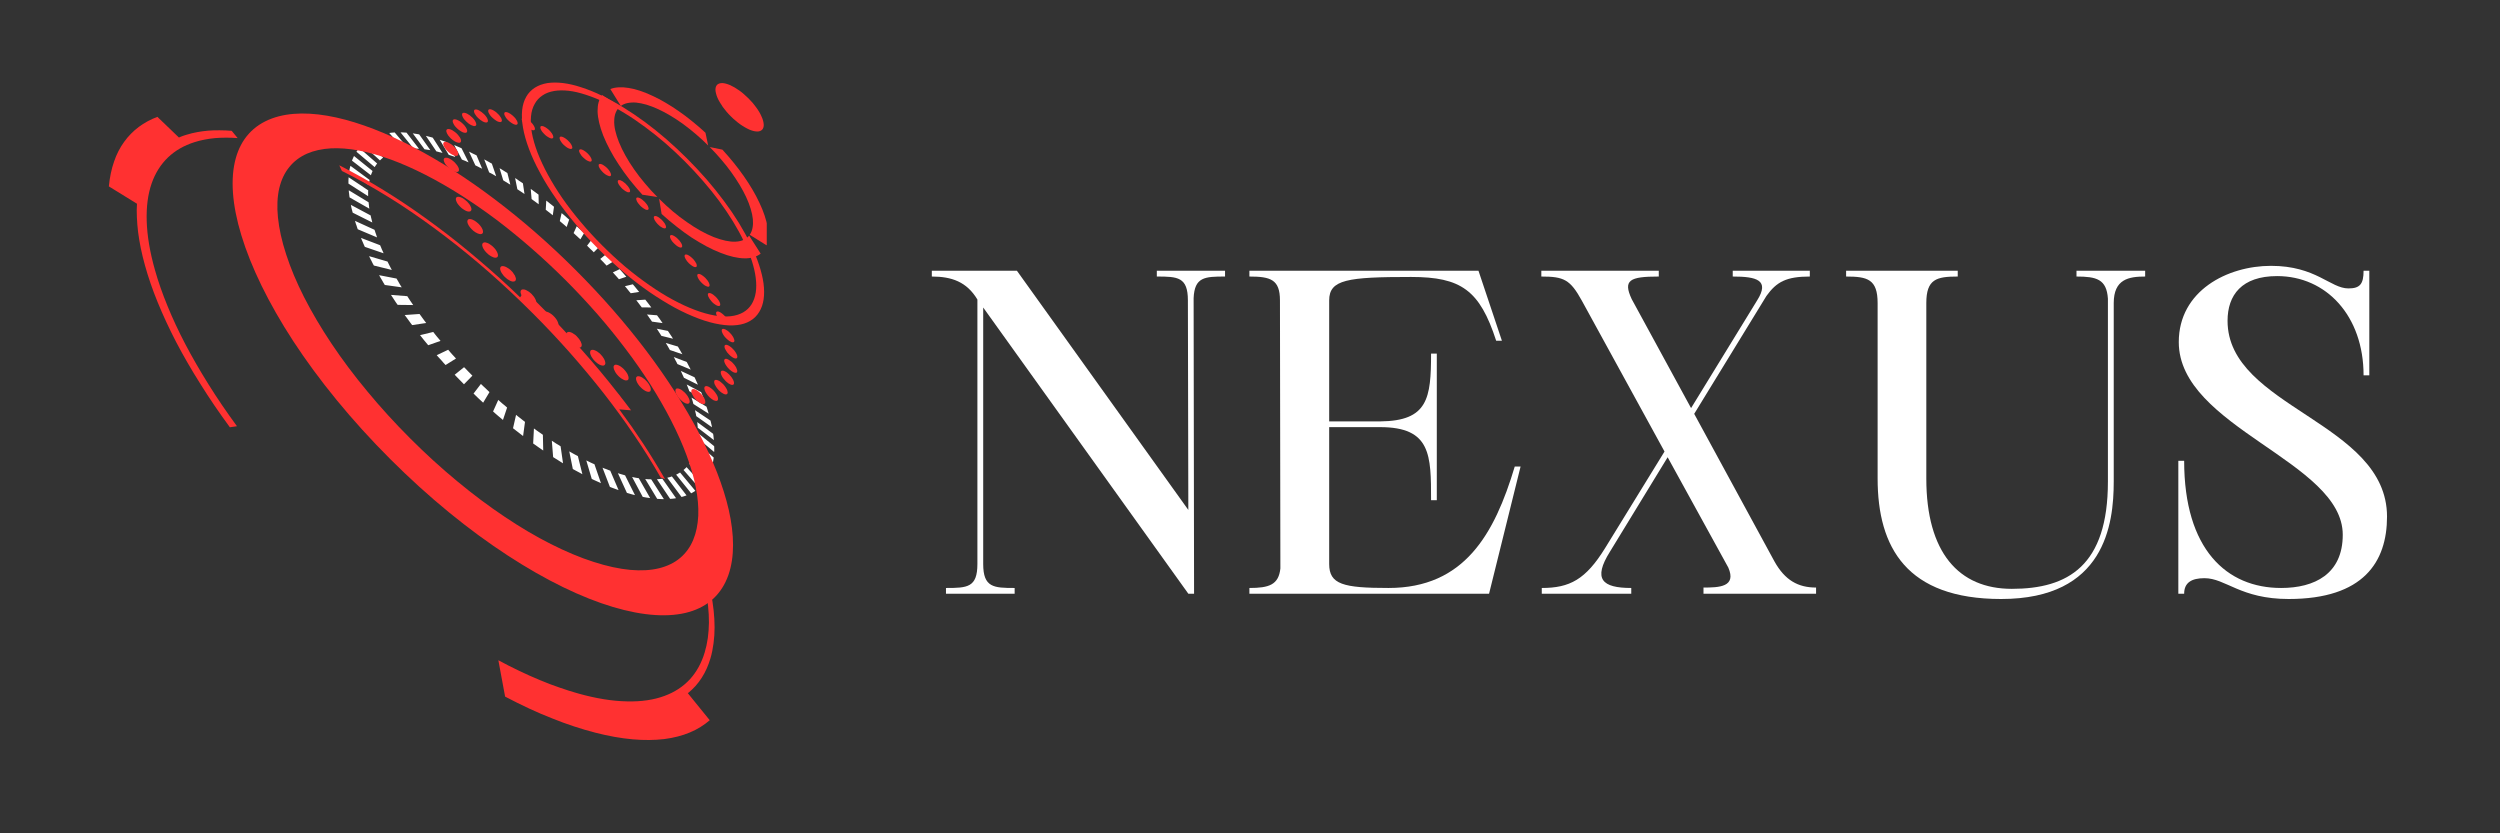 <svg xmlns="http://www.w3.org/2000/svg" xmlns:xlink="http://www.w3.org/1999/xlink" width="150" zoomAndPan="magnify" viewBox="0 0 112.5 37.5" height="50" preserveAspectRatio="xMidYMid meet" version="1.0"><rect x="0" y="0" width="112.5" height="37.5" fill="#333333" stroke="none"/><defs><g/><clipPath id="964061504b"><path d="M 31.902 6.613 L 34.504 6.613 L 34.504 11.047 L 31.902 11.047 Z M 31.902 6.613 " clip-rule="nonzero"/></clipPath><clipPath id="e232680a39"><path d="M 29 8 L 34.504 8 L 34.504 12 L 29 12 Z M 29 8 " clip-rule="nonzero"/></clipPath><clipPath id="a9515193b6"><path d="M 27 3.699 L 32 3.699 L 32 7 L 27 7 Z M 27 3.699 " clip-rule="nonzero"/></clipPath><clipPath id="cfd5277d02"><path d="M 23 3.699 L 34.504 3.699 L 34.504 15 L 23 15 Z M 23 3.699 " clip-rule="nonzero"/></clipPath><clipPath id="591281dcd3"><path d="M 32 3.699 L 34.504 3.699 L 34.504 6 L 32 6 Z M 32 3.699 " clip-rule="nonzero"/></clipPath><clipPath id="7caed3e7af"><path d="M 4.898 5.25 L 32.168 5.25 L 32.168 33.301 L 4.898 33.301 Z M 4.898 5.25 " clip-rule="nonzero"/></clipPath></defs><g fill="#ffffff" fill-opacity="1"><g transform="translate(41.432, 26.717)"><g><path d="M 0.5 -14.535 L 0.5 -14.273 C 1.395 -14.273 2.074 -14.035 2.551 -13.238 L 2.551 -1.336 C 2.551 -0.277 2.094 -0.258 1.137 -0.258 L 1.137 0 L 4.227 0 L 4.227 -0.258 C 3.289 -0.258 2.812 -0.277 2.812 -1.336 L 2.812 -12.879 L 12.043 0 L 12.301 0 L 12.281 -13.297 C 12.32 -14.254 12.781 -14.273 13.695 -14.273 L 13.695 -14.535 L 10.625 -14.535 L 10.625 -14.273 C 11.562 -14.273 12.023 -14.254 12.023 -13.199 L 12.043 -3.77 L 4.328 -14.535 Z M 0.5 -14.535 "/></g></g></g><g fill="#ffffff" fill-opacity="1"><g transform="translate(55.625, 26.717)"><g><path d="M 0.598 0 L 11.383 0 L 12.801 -5.723 L 12.539 -5.723 C 11.625 -2.672 10.266 -0.258 6.859 -0.258 C 4.824 -0.258 4.188 -0.418 4.188 -1.336 L 4.188 -7.496 L 6.48 -7.496 C 8.773 -7.496 8.773 -6.238 8.773 -4.207 L 9.031 -4.207 L 9.031 -10.805 L 8.773 -10.805 C 8.773 -8.793 8.633 -7.773 6.48 -7.754 L 4.188 -7.754 L 4.188 -13.199 C 4.188 -14.137 5.004 -14.254 7.875 -14.254 C 10.129 -14.254 10.965 -13.656 11.703 -11.383 L 11.961 -11.383 L 10.906 -14.535 L 0.598 -14.535 L 0.598 -14.273 C 1.555 -14.273 1.973 -14.137 1.973 -13.199 L 1.992 -1.137 C 1.914 -0.398 1.477 -0.258 0.598 -0.258 Z M 0.598 0 "/></g></g></g><g fill="#ffffff" fill-opacity="1"><g transform="translate(68.942, 26.717)"><g><path d="M 0.418 -14.273 C 1.434 -14.273 1.715 -14.137 2.234 -13.199 L 5.961 -6.398 L 3.289 -2.055 C 2.414 -0.637 1.695 -0.258 0.438 -0.258 L 0.438 0 L 4.465 0 L 4.465 -0.258 C 3.148 -0.258 2.73 -0.656 3.508 -1.895 L 6.102 -6.141 L 8.832 -1.176 C 9.211 -0.301 8.414 -0.277 7.715 -0.277 L 7.715 0 L 12.781 0 L 12.781 -0.277 C 11.98 -0.277 11.383 -0.598 10.906 -1.457 L 7.297 -8.094 L 10.547 -13.398 C 11.004 -14.035 11.445 -14.273 12.5 -14.273 L 12.5 -14.535 L 9.031 -14.535 L 9.031 -14.273 C 10.109 -14.273 10.707 -14.113 10.129 -13.199 L 7.156 -8.352 L 4.484 -13.258 C 4.086 -14.113 4.387 -14.273 5.703 -14.273 L 5.703 -14.535 L 0.418 -14.535 Z M 0.418 -14.273 "/></g></g></g><g fill="#ffffff" fill-opacity="1"><g transform="translate(82.278, 26.717)"><g><path d="M 0.797 -14.273 C 1.754 -14.273 2.215 -14.156 2.215 -13.078 L 2.215 -5.184 C 2.215 -2.074 3.527 0.238 7.773 0.238 C 12.441 0.238 12.84 -3.129 12.84 -5.043 L 12.84 -13.078 C 12.84 -14.156 13.516 -14.273 14.254 -14.273 L 14.254 -14.535 L 11.164 -14.535 L 11.164 -14.273 C 12.062 -14.273 12.52 -14.156 12.578 -13.277 L 12.578 -5.043 C 12.578 -1.258 10.785 -0.219 8.254 -0.219 C 5.863 -0.219 4.406 -1.855 4.406 -5.184 L 4.406 -13.078 C 4.406 -14.156 4.863 -14.273 5.82 -14.273 L 5.82 -14.535 L 0.797 -14.535 Z M 0.797 -14.273 "/></g></g></g><g fill="#ffffff" fill-opacity="1"><g transform="translate(97.029, 26.717)"><g><path d="M 0.996 0 L 1.258 0 C 1.258 -0.5 1.594 -0.699 2.172 -0.699 C 3.129 -0.699 3.789 0.238 5.961 0.238 C 9.332 0.238 10.387 -1.434 10.387 -3.469 C 10.387 -7.734 3.211 -8.375 3.211 -12.281 C 3.211 -13.438 3.848 -14.293 5.441 -14.293 C 7.656 -14.293 9.332 -12.5 9.332 -9.828 L 9.59 -9.828 L 9.59 -14.535 L 9.332 -14.535 C 9.332 -13.938 9.172 -13.738 8.652 -13.738 C 7.836 -13.738 7.195 -14.754 5.164 -14.754 C 3.211 -14.754 1.016 -13.637 1.016 -11.324 C 1.016 -7.477 8.395 -5.961 8.395 -2.652 C 8.395 -0.879 7.117 -0.258 5.621 -0.258 C 3.172 -0.258 1.258 -1.992 1.258 -5.98 L 0.996 -5.98 Z M 0.996 0 "/></g></g></g><path fill="#ffffff" d="M 29.609 14.871 C 29.625 14.898 29.645 14.926 29.66 14.953 C 29.68 14.98 29.695 15.004 29.711 15.031 C 29.73 15.059 29.746 15.086 29.762 15.113 L 30.285 15.242 C 30.266 15.211 30.246 15.184 30.23 15.152 C 30.211 15.125 30.191 15.094 30.172 15.066 C 30.152 15.035 30.133 15.008 30.113 14.977 C 30.094 14.949 30.074 14.918 30.055 14.891 L 29.555 14.793 C 29.574 14.82 29.59 14.844 29.609 14.871 Z M 29.227 14.312 C 29.246 14.336 29.266 14.363 29.285 14.391 C 29.301 14.418 29.32 14.445 29.34 14.473 L 29.816 14.539 C 29.797 14.508 29.777 14.48 29.754 14.449 C 29.734 14.422 29.715 14.391 29.695 14.363 C 29.672 14.332 29.652 14.301 29.629 14.273 C 29.609 14.246 29.59 14.215 29.566 14.188 L 29.113 14.152 C 29.133 14.176 29.152 14.203 29.172 14.23 C 29.191 14.258 29.207 14.285 29.227 14.312 Z M 30.008 15.512 C 30.023 15.539 30.039 15.566 30.055 15.59 C 30.07 15.617 30.086 15.645 30.102 15.672 C 30.117 15.699 30.129 15.723 30.145 15.75 L 30.707 15.941 C 30.691 15.914 30.676 15.883 30.656 15.855 C 30.641 15.824 30.625 15.797 30.605 15.766 C 30.59 15.738 30.57 15.707 30.555 15.68 C 30.539 15.648 30.52 15.621 30.504 15.594 L 29.961 15.434 C 29.977 15.457 29.992 15.484 30.008 15.512 Z M 30.672 16.77 C 30.684 16.797 30.695 16.82 30.707 16.848 C 30.719 16.871 30.73 16.898 30.742 16.922 C 30.754 16.949 30.766 16.973 30.777 17 L 31.406 17.312 C 31.395 17.285 31.383 17.258 31.371 17.23 C 31.359 17.203 31.344 17.172 31.332 17.145 C 31.32 17.117 31.305 17.09 31.293 17.059 C 31.277 17.031 31.266 17.004 31.254 16.977 L 30.637 16.691 C 30.648 16.719 30.66 16.742 30.672 16.77 Z M 31.141 17.965 C 31.148 17.988 31.156 18.012 31.164 18.035 C 31.168 18.059 31.176 18.082 31.184 18.109 C 31.191 18.133 31.195 18.156 31.203 18.18 L 31.891 18.617 C 31.883 18.59 31.875 18.566 31.867 18.539 C 31.859 18.512 31.852 18.484 31.844 18.461 C 31.836 18.434 31.828 18.406 31.82 18.379 C 31.809 18.352 31.801 18.328 31.793 18.301 L 31.117 17.891 C 31.125 17.918 31.133 17.941 31.141 17.965 Z M 30.363 16.145 C 30.375 16.172 30.391 16.199 30.402 16.223 C 30.418 16.25 30.43 16.277 30.445 16.301 C 30.457 16.328 30.473 16.355 30.484 16.383 L 31.082 16.633 C 31.07 16.605 31.055 16.578 31.039 16.547 C 31.023 16.52 31.008 16.488 30.992 16.461 C 30.98 16.434 30.965 16.402 30.949 16.375 C 30.934 16.348 30.918 16.316 30.902 16.289 L 30.32 16.066 C 30.336 16.094 30.348 16.117 30.363 16.145 Z M 31.289 18.523 C 31.297 18.547 31.301 18.57 31.305 18.594 C 31.309 18.617 31.316 18.637 31.32 18.66 C 31.324 18.684 31.328 18.707 31.332 18.727 L 32.039 19.227 C 32.035 19.203 32.031 19.18 32.027 19.152 C 32.02 19.129 32.016 19.102 32.008 19.078 C 32.004 19.055 31.996 19.027 31.992 19.004 C 31.984 18.977 31.98 18.953 31.973 18.926 L 31.273 18.457 C 31.281 18.48 31.285 18.504 31.289 18.523 Z M 30.934 17.379 C 30.941 17.402 30.953 17.426 30.961 17.453 C 30.973 17.477 30.98 17.5 30.992 17.527 C 31 17.551 31.008 17.574 31.016 17.602 L 31.68 17.977 C 31.668 17.949 31.66 17.922 31.648 17.895 C 31.637 17.867 31.629 17.84 31.617 17.812 C 31.605 17.785 31.594 17.758 31.586 17.73 C 31.574 17.703 31.562 17.676 31.551 17.648 L 30.902 17.301 C 30.914 17.328 30.922 17.352 30.934 17.379 Z M 21.934 17.555 C 21.898 17.523 21.867 17.492 21.836 17.461 C 21.801 17.434 21.77 17.402 21.738 17.371 C 21.703 17.34 21.672 17.309 21.641 17.277 L 21.309 17.711 C 21.344 17.746 21.379 17.781 21.414 17.812 C 21.453 17.848 21.488 17.883 21.523 17.918 C 21.562 17.949 21.598 17.984 21.633 18.02 C 21.672 18.051 21.707 18.086 21.742 18.121 L 22.027 17.645 C 21.996 17.613 21.965 17.582 21.934 17.555 Z M 19.027 14.332 C 19.004 14.301 18.977 14.266 18.953 14.23 C 18.93 14.199 18.902 14.164 18.879 14.129 L 18.211 14.176 C 18.238 14.211 18.266 14.25 18.293 14.285 C 18.32 14.324 18.348 14.363 18.379 14.402 C 18.406 14.438 18.434 14.477 18.461 14.516 C 18.492 14.555 18.52 14.59 18.547 14.629 L 19.18 14.535 C 19.152 14.5 19.129 14.469 19.102 14.434 C 19.078 14.398 19.051 14.367 19.027 14.332 Z M 28.109 12.367 C 28.086 12.34 28.059 12.312 28.035 12.281 C 28.008 12.254 27.984 12.227 27.961 12.199 C 27.934 12.168 27.91 12.141 27.883 12.113 L 27.578 12.258 C 27.602 12.285 27.625 12.309 27.648 12.336 C 27.672 12.359 27.695 12.387 27.719 12.414 C 27.738 12.438 27.762 12.465 27.785 12.488 C 27.809 12.516 27.832 12.543 27.852 12.566 L 28.184 12.453 C 28.16 12.422 28.133 12.395 28.109 12.367 Z M 25.129 20.02 C 25.094 20 25.062 19.98 25.027 19.961 C 24.996 19.938 24.965 19.918 24.93 19.895 C 24.898 19.875 24.863 19.855 24.832 19.832 L 24.891 20.57 C 24.93 20.594 24.965 20.617 25.004 20.641 C 25.043 20.664 25.078 20.688 25.117 20.711 C 25.152 20.734 25.191 20.758 25.227 20.781 C 25.262 20.805 25.301 20.824 25.336 20.848 L 25.227 20.082 C 25.195 20.062 25.16 20.043 25.129 20.02 Z M 21.164 16.809 C 21.133 16.777 21.102 16.746 21.07 16.715 C 21.039 16.684 21.008 16.652 20.977 16.617 C 20.945 16.586 20.914 16.555 20.883 16.523 L 20.461 16.863 C 20.492 16.898 20.527 16.934 20.562 16.969 C 20.598 17.008 20.633 17.043 20.668 17.078 C 20.703 17.113 20.738 17.148 20.773 17.184 C 20.809 17.219 20.844 17.258 20.879 17.293 L 21.258 16.906 C 21.227 16.875 21.195 16.844 21.164 16.809 Z M 28.758 13.672 C 28.777 13.699 28.797 13.723 28.816 13.75 C 28.836 13.777 28.859 13.805 28.879 13.832 L 29.309 13.836 C 29.285 13.805 29.266 13.777 29.242 13.746 C 29.219 13.719 29.199 13.688 29.176 13.66 C 29.152 13.629 29.129 13.602 29.109 13.574 C 29.086 13.543 29.062 13.516 29.039 13.484 L 28.633 13.512 C 28.652 13.539 28.676 13.566 28.695 13.59 C 28.715 13.617 28.734 13.645 28.758 13.672 Z M 28.691 13.051 C 28.668 13.023 28.645 12.996 28.621 12.965 C 28.598 12.938 28.574 12.906 28.551 12.879 C 28.523 12.852 28.5 12.82 28.477 12.793 L 28.121 12.879 C 28.145 12.906 28.164 12.934 28.188 12.957 C 28.207 12.984 28.23 13.012 28.254 13.039 C 28.273 13.062 28.297 13.09 28.316 13.117 C 28.34 13.141 28.359 13.168 28.383 13.195 L 28.762 13.137 C 28.738 13.109 28.715 13.082 28.691 13.051 Z M 19.656 15.141 C 19.629 15.105 19.602 15.074 19.574 15.039 C 19.547 15.004 19.52 14.973 19.496 14.938 L 18.902 15.082 C 18.93 15.121 18.961 15.156 18.992 15.195 C 19.023 15.234 19.051 15.27 19.082 15.309 C 19.113 15.348 19.145 15.383 19.176 15.422 C 19.207 15.461 19.238 15.496 19.27 15.535 L 19.824 15.34 C 19.797 15.309 19.77 15.273 19.738 15.238 C 19.711 15.207 19.684 15.172 19.656 15.141 Z M 20.34 15.938 C 20.312 15.902 20.281 15.871 20.254 15.84 C 20.223 15.805 20.195 15.773 20.168 15.738 L 19.652 15.984 C 19.688 16.02 19.719 16.059 19.75 16.094 C 19.785 16.133 19.816 16.168 19.852 16.203 C 19.883 16.242 19.918 16.277 19.949 16.316 C 19.984 16.352 20.016 16.391 20.051 16.426 L 20.52 16.133 C 20.488 16.102 20.461 16.066 20.43 16.035 C 20.402 16.004 20.371 15.969 20.34 15.938 Z M 28.051 21.367 C 28.023 21.359 27.996 21.352 27.969 21.344 C 27.941 21.336 27.914 21.328 27.887 21.32 C 27.859 21.312 27.832 21.305 27.805 21.293 L 28.211 22.18 C 28.242 22.188 28.273 22.199 28.305 22.207 C 28.336 22.215 28.363 22.223 28.395 22.234 C 28.426 22.242 28.457 22.25 28.484 22.258 C 28.516 22.266 28.547 22.273 28.574 22.281 L 28.129 21.391 C 28.105 21.383 28.078 21.375 28.051 21.367 Z M 27.375 21.148 C 27.348 21.137 27.316 21.125 27.289 21.113 C 27.258 21.105 27.23 21.094 27.199 21.082 C 27.172 21.07 27.141 21.059 27.113 21.047 L 27.445 21.91 C 27.477 21.922 27.512 21.938 27.543 21.949 C 27.574 21.961 27.609 21.973 27.641 21.984 C 27.672 21.996 27.707 22.012 27.738 22.02 C 27.77 22.031 27.801 22.043 27.836 22.055 L 27.461 21.18 C 27.434 21.168 27.406 21.16 27.375 21.148 Z M 31.383 19.055 C 31.383 19.078 31.387 19.098 31.387 19.117 C 31.391 19.141 31.391 19.16 31.395 19.184 C 31.395 19.203 31.398 19.223 31.398 19.246 L 32.125 19.805 C 32.121 19.781 32.117 19.758 32.117 19.734 C 32.113 19.711 32.113 19.688 32.109 19.664 C 32.105 19.641 32.102 19.617 32.102 19.594 C 32.098 19.57 32.094 19.547 32.09 19.52 L 31.375 18.992 C 31.375 19.012 31.379 19.035 31.383 19.055 Z M 18.016 12.832 C 17.996 12.797 17.977 12.766 17.957 12.73 C 17.941 12.699 17.922 12.668 17.902 12.633 C 17.883 12.602 17.863 12.57 17.844 12.535 L 17.059 12.383 C 17.078 12.422 17.102 12.457 17.121 12.492 C 17.145 12.531 17.164 12.566 17.188 12.605 C 17.207 12.641 17.23 12.676 17.25 12.715 C 17.273 12.75 17.293 12.789 17.316 12.824 L 18.078 12.93 C 18.059 12.895 18.039 12.863 18.016 12.832 Z M 24.332 19.496 C 24.297 19.473 24.262 19.449 24.23 19.426 C 24.195 19.402 24.164 19.379 24.129 19.355 C 24.098 19.332 24.062 19.309 24.027 19.281 L 23.992 19.957 C 24.027 19.984 24.066 20.012 24.105 20.035 C 24.141 20.062 24.18 20.09 24.219 20.117 C 24.254 20.145 24.293 20.168 24.332 20.195 C 24.367 20.223 24.406 20.246 24.445 20.273 L 24.43 19.566 C 24.398 19.543 24.363 19.52 24.332 19.496 Z M 28.672 21.508 C 28.648 21.504 28.625 21.5 28.598 21.496 C 28.574 21.492 28.547 21.484 28.523 21.48 C 28.496 21.477 28.473 21.469 28.445 21.465 L 28.922 22.359 C 28.953 22.363 28.98 22.371 29.008 22.375 C 29.035 22.379 29.066 22.387 29.094 22.391 C 29.121 22.395 29.148 22.398 29.176 22.402 C 29.203 22.406 29.23 22.41 29.258 22.414 L 28.746 21.52 C 28.723 21.516 28.699 21.512 28.672 21.508 Z M 25.906 20.473 C 25.875 20.457 25.844 20.438 25.812 20.422 C 25.777 20.402 25.746 20.387 25.715 20.367 C 25.684 20.348 25.648 20.332 25.617 20.312 L 25.777 21.105 C 25.812 21.125 25.848 21.145 25.883 21.164 C 25.922 21.184 25.957 21.203 25.992 21.223 C 26.027 21.242 26.066 21.262 26.102 21.281 C 26.137 21.301 26.172 21.32 26.207 21.34 L 26.004 20.523 C 25.973 20.508 25.941 20.492 25.906 20.473 Z M 23.523 18.906 C 23.492 18.879 23.457 18.855 23.426 18.828 C 23.391 18.801 23.355 18.773 23.324 18.75 C 23.289 18.723 23.258 18.695 23.223 18.668 L 23.086 19.27 C 23.121 19.297 23.16 19.328 23.199 19.359 C 23.234 19.387 23.273 19.418 23.312 19.445 C 23.352 19.477 23.387 19.504 23.426 19.535 C 23.465 19.562 23.5 19.594 23.539 19.621 L 23.625 18.984 C 23.594 18.957 23.559 18.934 23.523 18.906 Z M 26.66 20.852 C 26.629 20.836 26.598 20.82 26.566 20.809 C 26.535 20.793 26.504 20.777 26.473 20.762 C 26.441 20.746 26.414 20.734 26.383 20.719 L 26.629 21.551 C 26.664 21.566 26.699 21.586 26.734 21.602 C 26.77 21.617 26.805 21.633 26.836 21.648 C 26.871 21.664 26.906 21.68 26.941 21.695 C 26.977 21.711 27.008 21.727 27.043 21.742 L 26.75 20.891 C 26.723 20.879 26.691 20.863 26.66 20.852 Z M 22.723 18.254 C 22.688 18.227 22.656 18.199 22.621 18.172 C 22.59 18.141 22.555 18.113 22.523 18.086 C 22.488 18.055 22.457 18.027 22.422 17.996 L 22.188 18.516 C 22.223 18.551 22.262 18.582 22.297 18.613 C 22.336 18.645 22.371 18.68 22.41 18.711 C 22.449 18.742 22.484 18.773 22.523 18.805 C 22.559 18.836 22.598 18.867 22.633 18.898 L 22.82 18.34 C 22.789 18.312 22.754 18.285 22.723 18.254 Z M 31.27 20.402 C 31.266 20.418 31.258 20.438 31.254 20.449 C 31.246 20.465 31.238 20.48 31.234 20.496 C 31.227 20.512 31.219 20.527 31.215 20.543 L 31.945 21.262 C 31.953 21.246 31.961 21.227 31.969 21.211 C 31.973 21.195 31.98 21.176 31.984 21.16 C 31.992 21.141 32 21.125 32.004 21.105 C 32.012 21.086 32.016 21.07 32.023 21.051 L 31.285 20.355 C 31.281 20.371 31.273 20.387 31.27 20.402 Z M 31.102 20.758 C 31.09 20.77 31.082 20.785 31.074 20.797 C 31.066 20.812 31.055 20.824 31.047 20.836 C 31.039 20.852 31.027 20.863 31.02 20.875 L 31.742 21.641 C 31.75 21.625 31.762 21.613 31.77 21.598 C 31.781 21.582 31.789 21.566 31.801 21.551 C 31.809 21.535 31.816 21.52 31.828 21.504 C 31.836 21.492 31.844 21.477 31.852 21.461 L 31.125 20.715 C 31.117 20.73 31.109 20.746 31.102 20.758 Z M 31.371 20 C 31.371 20.016 31.367 20.035 31.363 20.055 C 31.359 20.07 31.355 20.09 31.352 20.105 C 31.348 20.121 31.344 20.141 31.34 20.156 L 32.078 20.828 C 32.082 20.809 32.086 20.789 32.09 20.77 C 32.094 20.75 32.098 20.73 32.098 20.711 C 32.102 20.691 32.105 20.672 32.109 20.648 C 32.113 20.629 32.113 20.609 32.117 20.59 L 31.379 19.945 C 31.379 19.965 31.375 19.98 31.371 20 Z M 29.238 21.566 C 29.219 21.566 29.195 21.566 29.172 21.566 C 29.148 21.562 29.125 21.562 29.102 21.562 C 29.078 21.559 29.059 21.559 29.035 21.555 L 29.574 22.449 C 29.598 22.449 29.625 22.453 29.652 22.453 C 29.676 22.457 29.703 22.457 29.727 22.457 C 29.75 22.457 29.777 22.461 29.801 22.461 C 29.824 22.461 29.852 22.461 29.875 22.461 L 29.305 21.57 C 29.285 21.57 29.262 21.57 29.238 21.566 Z M 31.41 19.547 C 31.41 19.566 31.41 19.586 31.406 19.605 C 31.406 19.625 31.406 19.645 31.406 19.664 C 31.406 19.684 31.406 19.703 31.402 19.723 L 32.137 20.34 C 32.137 20.316 32.137 20.297 32.141 20.273 C 32.141 20.254 32.141 20.23 32.141 20.211 C 32.141 20.188 32.141 20.164 32.141 20.145 C 32.141 20.121 32.141 20.098 32.137 20.078 L 31.41 19.488 C 31.41 19.508 31.41 19.527 31.41 19.547 Z M 31.574 21.844 C 31.586 21.832 31.598 21.82 31.609 21.805 L 30.895 21.02 C 30.887 21.031 30.875 21.043 30.863 21.055 C 30.852 21.066 30.84 21.078 30.828 21.086 C 30.816 21.098 30.805 21.109 30.793 21.121 C 30.781 21.129 30.77 21.141 30.758 21.148 L 31.461 21.953 C 31.473 21.941 31.488 21.93 31.5 21.918 C 31.512 21.906 31.523 21.895 31.539 21.883 C 31.551 21.871 31.562 21.855 31.574 21.844 Z M 29.746 21.551 C 29.727 21.551 29.703 21.555 29.684 21.555 C 29.664 21.559 29.645 21.559 29.625 21.562 C 29.605 21.562 29.582 21.566 29.562 21.566 L 30.156 22.449 C 30.18 22.449 30.203 22.445 30.223 22.445 C 30.246 22.441 30.27 22.441 30.293 22.438 C 30.312 22.434 30.336 22.43 30.355 22.43 C 30.379 22.426 30.398 22.422 30.422 22.418 L 29.805 21.543 C 29.785 21.547 29.766 21.547 29.746 21.551 Z M 30.559 21.289 C 30.543 21.297 30.531 21.305 30.516 21.312 C 30.5 21.32 30.484 21.328 30.473 21.336 C 30.457 21.344 30.441 21.352 30.426 21.359 L 31.102 22.199 C 31.117 22.191 31.133 22.18 31.152 22.172 C 31.168 22.164 31.184 22.152 31.199 22.145 C 31.215 22.133 31.23 22.125 31.246 22.117 C 31.262 22.105 31.277 22.094 31.289 22.086 L 30.602 21.262 C 30.586 21.273 30.57 21.281 30.559 21.289 Z M 30.184 21.457 C 30.168 21.461 30.152 21.465 30.133 21.473 C 30.117 21.477 30.098 21.48 30.082 21.484 C 30.062 21.492 30.047 21.496 30.027 21.5 L 30.668 22.363 C 30.688 22.359 30.707 22.355 30.727 22.348 C 30.746 22.344 30.766 22.336 30.781 22.332 C 30.801 22.324 30.82 22.32 30.84 22.312 C 30.859 22.305 30.875 22.297 30.895 22.293 L 30.234 21.438 C 30.219 21.445 30.203 21.449 30.184 21.457 Z M 18.457 13.527 C 18.438 13.492 18.414 13.461 18.391 13.426 C 18.371 13.395 18.348 13.359 18.328 13.328 L 17.594 13.27 C 17.621 13.309 17.645 13.344 17.668 13.383 C 17.691 13.418 17.719 13.457 17.742 13.496 C 17.766 13.531 17.793 13.57 17.816 13.609 C 17.844 13.645 17.867 13.684 17.895 13.719 L 18.594 13.727 C 18.57 13.695 18.551 13.66 18.527 13.629 C 18.504 13.594 18.48 13.559 18.457 13.527 Z M 22.09 7.797 C 22.117 7.812 22.145 7.828 22.172 7.84 C 22.195 7.855 22.223 7.871 22.25 7.887 C 22.277 7.898 22.301 7.914 22.328 7.93 L 22.133 7.363 C 22.105 7.348 22.074 7.332 22.047 7.316 C 22.02 7.301 21.988 7.281 21.961 7.266 C 21.934 7.25 21.902 7.234 21.875 7.219 C 21.844 7.203 21.816 7.188 21.789 7.172 L 22.012 7.758 C 22.039 7.77 22.066 7.785 22.09 7.797 Z M 21.449 7.469 C 21.469 7.48 21.484 7.488 21.504 7.496 C 21.523 7.508 21.543 7.516 21.562 7.527 C 21.582 7.535 21.602 7.547 21.621 7.555 C 21.629 7.559 21.637 7.562 21.641 7.562 C 21.648 7.566 21.656 7.57 21.66 7.574 C 21.668 7.578 21.676 7.582 21.68 7.582 C 21.688 7.586 21.695 7.59 21.699 7.594 L 21.445 6.992 C 21.438 6.988 21.43 6.984 21.422 6.98 C 21.414 6.977 21.41 6.973 21.402 6.969 C 21.395 6.965 21.387 6.961 21.379 6.961 C 21.371 6.957 21.367 6.953 21.359 6.949 C 21.336 6.938 21.316 6.926 21.293 6.918 C 21.273 6.906 21.254 6.895 21.23 6.887 C 21.211 6.875 21.188 6.863 21.168 6.855 C 21.145 6.844 21.125 6.836 21.105 6.824 L 21.391 7.441 C 21.41 7.453 21.43 7.461 21.449 7.469 Z M 22.723 8.164 C 22.75 8.18 22.777 8.195 22.805 8.211 C 22.832 8.227 22.855 8.242 22.883 8.262 C 22.91 8.277 22.938 8.293 22.965 8.309 L 22.832 7.785 C 22.801 7.766 22.773 7.75 22.742 7.73 C 22.715 7.711 22.688 7.695 22.656 7.676 C 22.629 7.656 22.598 7.641 22.57 7.621 C 22.539 7.605 22.512 7.586 22.48 7.57 L 22.645 8.113 C 22.672 8.129 22.699 8.145 22.723 8.164 Z M 16.707 7.84 C 16.715 7.82 16.719 7.805 16.727 7.789 C 16.73 7.773 16.738 7.758 16.746 7.742 C 16.754 7.727 16.758 7.711 16.766 7.695 L 15.93 7.02 C 15.922 7.035 15.914 7.055 15.906 7.07 C 15.898 7.09 15.891 7.105 15.883 7.125 C 15.875 7.141 15.867 7.16 15.859 7.176 C 15.852 7.195 15.848 7.211 15.84 7.23 L 16.691 7.887 C 16.695 7.871 16.699 7.855 16.707 7.84 Z M 16.598 8.266 C 16.602 8.246 16.605 8.23 16.609 8.211 C 16.613 8.191 16.617 8.172 16.621 8.152 C 16.621 8.137 16.625 8.117 16.633 8.098 L 15.77 7.461 C 15.762 7.48 15.758 7.5 15.754 7.52 C 15.75 7.539 15.746 7.562 15.738 7.582 C 15.734 7.602 15.73 7.625 15.727 7.645 C 15.723 7.668 15.723 7.688 15.719 7.711 L 16.59 8.324 C 16.594 8.305 16.598 8.285 16.598 8.266 Z M 23.445 8.191 C 23.414 8.172 23.387 8.152 23.355 8.133 C 23.328 8.109 23.297 8.09 23.27 8.07 C 23.238 8.051 23.211 8.031 23.18 8.012 L 23.281 8.516 C 23.309 8.535 23.336 8.551 23.363 8.57 C 23.391 8.586 23.414 8.605 23.441 8.621 C 23.469 8.641 23.496 8.66 23.523 8.676 C 23.551 8.695 23.574 8.715 23.602 8.73 L 23.531 8.25 C 23.504 8.23 23.473 8.211 23.445 8.191 Z M 16.887 7.477 C 16.895 7.465 16.906 7.449 16.914 7.438 C 16.922 7.426 16.934 7.41 16.941 7.398 C 16.953 7.387 16.961 7.371 16.973 7.359 L 16.168 6.656 C 16.156 6.672 16.145 6.684 16.133 6.699 C 16.125 6.711 16.113 6.727 16.102 6.742 C 16.09 6.754 16.082 6.77 16.07 6.785 C 16.059 6.801 16.051 6.812 16.039 6.828 L 16.859 7.52 C 16.867 7.504 16.879 7.492 16.887 7.477 Z M 20.859 7.211 C 20.883 7.219 20.91 7.23 20.934 7.238 C 20.957 7.25 20.984 7.262 21.008 7.273 C 21.035 7.281 21.059 7.293 21.086 7.305 L 20.77 6.672 C 20.742 6.656 20.711 6.645 20.684 6.633 C 20.656 6.621 20.629 6.609 20.602 6.598 C 20.574 6.586 20.547 6.574 20.52 6.562 C 20.492 6.551 20.465 6.539 20.438 6.527 L 20.785 7.18 C 20.809 7.188 20.832 7.199 20.859 7.211 Z M 18.215 6.711 C 18.23 6.711 18.25 6.707 18.27 6.707 C 18.285 6.703 18.305 6.703 18.324 6.699 C 18.344 6.699 18.363 6.695 18.379 6.695 L 17.762 5.961 C 17.742 5.961 17.723 5.965 17.699 5.965 C 17.68 5.965 17.66 5.969 17.637 5.969 C 17.617 5.973 17.598 5.973 17.574 5.977 C 17.555 5.977 17.535 5.98 17.516 5.984 L 18.16 6.719 C 18.176 6.719 18.195 6.715 18.215 6.711 Z M 17.418 6.973 C 17.426 6.969 17.434 6.965 17.438 6.961 C 17.445 6.957 17.453 6.953 17.461 6.949 C 17.469 6.945 17.473 6.941 17.48 6.938 C 17.488 6.934 17.496 6.93 17.504 6.926 C 17.512 6.922 17.516 6.918 17.523 6.914 C 17.531 6.91 17.539 6.906 17.547 6.902 C 17.555 6.902 17.562 6.898 17.57 6.895 L 16.852 6.16 C 16.84 6.164 16.832 6.168 16.824 6.172 C 16.816 6.176 16.809 6.18 16.801 6.184 C 16.793 6.188 16.781 6.191 16.773 6.195 C 16.766 6.199 16.758 6.203 16.75 6.207 C 16.742 6.211 16.734 6.215 16.727 6.219 C 16.719 6.223 16.711 6.227 16.703 6.23 C 16.695 6.234 16.688 6.238 16.68 6.242 C 16.672 6.246 16.664 6.254 16.656 6.258 L 17.398 6.984 C 17.406 6.98 17.41 6.977 17.418 6.973 Z M 17.133 7.184 C 17.145 7.176 17.156 7.164 17.168 7.152 C 17.18 7.145 17.191 7.133 17.203 7.121 C 17.215 7.113 17.227 7.102 17.242 7.094 L 16.477 6.371 C 16.465 6.383 16.449 6.391 16.434 6.402 C 16.422 6.414 16.406 6.426 16.395 6.434 C 16.379 6.445 16.367 6.457 16.355 6.469 C 16.34 6.48 16.328 6.492 16.312 6.504 L 17.098 7.219 C 17.109 7.207 17.121 7.195 17.133 7.184 Z M 17.801 6.805 C 17.816 6.797 17.832 6.793 17.852 6.789 C 17.867 6.785 17.883 6.777 17.898 6.773 C 17.918 6.77 17.934 6.766 17.949 6.762 L 17.281 6.023 C 17.262 6.027 17.242 6.031 17.223 6.039 C 17.203 6.043 17.188 6.047 17.168 6.051 C 17.148 6.055 17.129 6.062 17.113 6.066 C 17.094 6.07 17.074 6.078 17.059 6.082 L 17.754 6.82 C 17.77 6.812 17.785 6.809 17.801 6.805 Z M 19.703 6.828 C 19.727 6.836 19.75 6.84 19.773 6.848 C 19.797 6.852 19.82 6.859 19.844 6.863 C 19.867 6.871 19.891 6.879 19.914 6.883 L 19.473 6.195 C 19.445 6.188 19.422 6.18 19.395 6.172 C 19.367 6.164 19.344 6.156 19.316 6.152 C 19.293 6.145 19.266 6.137 19.242 6.133 C 19.215 6.125 19.191 6.117 19.164 6.113 L 19.637 6.812 C 19.66 6.82 19.68 6.824 19.703 6.828 Z M 20.27 6.992 C 20.293 7 20.316 7.008 20.34 7.016 C 20.367 7.023 20.391 7.031 20.414 7.039 C 20.438 7.051 20.461 7.059 20.488 7.066 L 20.109 6.402 C 20.082 6.391 20.055 6.383 20.027 6.371 C 20 6.363 19.973 6.355 19.945 6.344 C 19.922 6.336 19.895 6.324 19.867 6.316 C 19.84 6.309 19.812 6.301 19.789 6.289 L 20.195 6.969 C 20.219 6.977 20.246 6.984 20.27 6.992 Z M 16.566 8.762 C 16.566 8.738 16.566 8.719 16.566 8.695 C 16.566 8.676 16.566 8.652 16.566 8.633 C 16.566 8.609 16.57 8.59 16.57 8.566 L 15.688 7.977 C 15.688 8 15.684 8.023 15.684 8.047 C 15.684 8.07 15.684 8.094 15.68 8.117 C 15.68 8.141 15.68 8.164 15.68 8.188 C 15.68 8.211 15.68 8.238 15.68 8.262 L 16.566 8.828 C 16.566 8.805 16.566 8.781 16.566 8.762 Z M 18.672 6.688 C 18.691 6.688 18.711 6.688 18.73 6.688 C 18.754 6.691 18.773 6.691 18.793 6.691 C 18.812 6.691 18.832 6.695 18.855 6.695 L 18.293 5.969 C 18.27 5.969 18.246 5.965 18.227 5.965 C 18.203 5.965 18.18 5.961 18.156 5.961 C 18.133 5.961 18.113 5.961 18.09 5.957 C 18.066 5.957 18.047 5.957 18.023 5.957 L 18.613 6.688 C 18.633 6.688 18.652 6.688 18.672 6.688 Z M 19.172 6.727 C 19.191 6.73 19.215 6.734 19.234 6.738 C 19.258 6.742 19.277 6.742 19.301 6.746 C 19.324 6.75 19.344 6.754 19.367 6.758 L 18.863 6.047 C 18.84 6.043 18.816 6.039 18.793 6.035 C 18.766 6.031 18.742 6.027 18.719 6.023 C 18.695 6.02 18.672 6.016 18.645 6.012 C 18.621 6.008 18.598 6.004 18.574 6 L 19.105 6.719 C 19.129 6.723 19.148 6.727 19.172 6.727 Z M 25.613 9.883 C 25.586 9.855 25.559 9.832 25.527 9.809 C 25.5 9.781 25.473 9.758 25.445 9.734 C 25.414 9.711 25.387 9.684 25.359 9.66 C 25.328 9.637 25.301 9.613 25.273 9.59 L 25.191 9.949 C 25.215 9.969 25.242 9.992 25.27 10.016 C 25.293 10.035 25.32 10.059 25.348 10.082 C 25.371 10.102 25.398 10.125 25.426 10.148 C 25.449 10.172 25.477 10.191 25.5 10.215 Z M 26.203 10.41 C 26.176 10.387 26.145 10.359 26.117 10.332 C 26.09 10.309 26.062 10.281 26.035 10.258 C 26.008 10.23 25.98 10.207 25.953 10.18 L 25.812 10.488 C 25.836 10.512 25.863 10.535 25.887 10.559 C 25.914 10.582 25.938 10.605 25.965 10.629 C 25.988 10.652 26.016 10.676 26.039 10.699 C 26.066 10.723 26.09 10.746 26.117 10.77 L 26.285 10.488 C 26.258 10.461 26.23 10.438 26.203 10.41 Z M 26.492 11.129 C 26.516 11.152 26.543 11.176 26.566 11.203 C 26.59 11.227 26.617 11.25 26.641 11.273 C 26.664 11.301 26.691 11.324 26.715 11.348 L 26.719 11.355 L 26.945 11.125 L 26.938 11.121 C 26.91 11.094 26.883 11.066 26.859 11.039 C 26.832 11.012 26.805 10.988 26.777 10.961 C 26.75 10.934 26.723 10.906 26.695 10.879 C 26.668 10.855 26.641 10.828 26.613 10.801 L 26.418 11.055 C 26.441 11.082 26.465 11.105 26.492 11.129 Z M 17.582 12.055 C 17.562 12.023 17.547 11.992 17.531 11.957 C 17.516 11.926 17.5 11.895 17.484 11.863 C 17.469 11.832 17.453 11.801 17.438 11.77 L 16.609 11.527 C 16.625 11.562 16.641 11.598 16.66 11.633 C 16.676 11.668 16.695 11.703 16.715 11.738 C 16.73 11.773 16.75 11.809 16.766 11.844 C 16.785 11.879 16.805 11.914 16.824 11.949 L 17.633 12.148 C 17.613 12.117 17.598 12.086 17.582 12.055 Z M 27.227 11.879 C 27.25 11.902 27.273 11.93 27.297 11.953 L 27.574 11.781 C 27.551 11.754 27.523 11.727 27.5 11.695 C 27.473 11.668 27.445 11.641 27.422 11.613 C 27.395 11.586 27.367 11.559 27.34 11.531 C 27.316 11.504 27.289 11.477 27.262 11.449 L 27.012 11.652 C 27.035 11.676 27.059 11.699 27.082 11.727 C 27.109 11.75 27.133 11.777 27.156 11.801 C 27.18 11.828 27.203 11.852 27.227 11.879 Z M 16.734 9.93 C 16.727 9.902 16.723 9.875 16.715 9.852 C 16.707 9.824 16.703 9.797 16.695 9.773 C 16.691 9.746 16.684 9.719 16.68 9.695 L 15.789 9.219 C 15.793 9.246 15.801 9.277 15.805 9.305 C 15.812 9.332 15.82 9.363 15.824 9.391 C 15.832 9.422 15.84 9.453 15.848 9.48 C 15.855 9.512 15.863 9.539 15.871 9.57 L 16.754 10.012 C 16.75 9.984 16.742 9.957 16.734 9.93 Z M 17.223 11.305 C 17.207 11.277 17.195 11.246 17.18 11.215 C 17.168 11.184 17.156 11.156 17.145 11.125 C 17.129 11.094 17.117 11.066 17.105 11.035 L 16.246 10.707 C 16.258 10.742 16.273 10.773 16.285 10.809 C 16.301 10.84 16.312 10.875 16.328 10.906 C 16.344 10.941 16.355 10.977 16.371 11.008 C 16.387 11.043 16.402 11.078 16.418 11.109 L 17.262 11.398 C 17.246 11.367 17.234 11.336 17.223 11.305 Z M 16.961 10.66 C 16.961 10.656 16.957 10.648 16.953 10.641 C 16.953 10.633 16.949 10.625 16.945 10.621 C 16.945 10.613 16.941 10.605 16.941 10.598 C 16.934 10.578 16.926 10.555 16.918 10.531 C 16.91 10.512 16.902 10.488 16.895 10.469 C 16.887 10.445 16.879 10.426 16.875 10.402 C 16.867 10.383 16.859 10.363 16.852 10.34 L 15.973 9.938 C 15.98 9.957 15.988 9.984 15.996 10.008 C 16.004 10.031 16.012 10.055 16.016 10.078 C 16.023 10.102 16.031 10.125 16.043 10.148 C 16.051 10.172 16.059 10.199 16.066 10.223 C 16.066 10.23 16.07 10.238 16.074 10.246 C 16.078 10.254 16.078 10.262 16.082 10.27 C 16.086 10.277 16.086 10.285 16.09 10.293 C 16.094 10.301 16.094 10.309 16.098 10.316 L 16.969 10.684 C 16.969 10.676 16.965 10.668 16.961 10.66 Z M 24 9.016 C 24.027 9.035 24.055 9.055 24.082 9.074 C 24.109 9.094 24.137 9.113 24.16 9.133 C 24.188 9.152 24.215 9.172 24.242 9.191 L 24.234 8.758 C 24.203 8.738 24.176 8.715 24.145 8.691 C 24.117 8.672 24.086 8.648 24.059 8.629 C 24.027 8.605 24 8.586 23.969 8.562 C 23.941 8.543 23.914 8.52 23.883 8.5 L 23.922 8.957 C 23.949 8.977 23.977 8.996 24 9.016 Z M 16.609 9.316 C 16.605 9.293 16.605 9.27 16.602 9.242 C 16.598 9.219 16.594 9.195 16.594 9.172 C 16.59 9.148 16.586 9.125 16.586 9.102 L 15.695 8.562 C 15.695 8.59 15.699 8.617 15.699 8.641 C 15.703 8.668 15.707 8.695 15.711 8.723 C 15.711 8.746 15.715 8.773 15.719 8.801 C 15.723 8.828 15.727 8.855 15.73 8.883 L 16.621 9.391 C 16.617 9.367 16.613 9.34 16.609 9.316 Z M 24.637 9.5 C 24.664 9.52 24.691 9.539 24.719 9.562 C 24.746 9.582 24.77 9.602 24.797 9.625 C 24.824 9.645 24.848 9.668 24.875 9.688 L 24.93 9.305 C 24.898 9.281 24.871 9.258 24.844 9.234 C 24.812 9.211 24.785 9.188 24.754 9.164 C 24.727 9.141 24.699 9.117 24.668 9.094 C 24.641 9.07 24.609 9.051 24.582 9.027 L 24.559 9.438 C 24.586 9.457 24.613 9.477 24.637 9.5 " fill-opacity="1" fill-rule="nonzero"/><path fill="#ff3131" d="M 22.387 11.387 C 22.371 11.344 22.348 11.301 22.316 11.254 C 22.309 11.242 22.301 11.23 22.293 11.219 C 22.281 11.207 22.273 11.195 22.266 11.188 C 22.258 11.176 22.246 11.164 22.238 11.156 C 22.227 11.145 22.219 11.133 22.207 11.125 C 22.176 11.094 22.145 11.062 22.109 11.039 C 22.074 11.012 22.039 10.988 22.008 10.969 C 21.973 10.949 21.938 10.934 21.906 10.926 C 21.875 10.914 21.844 10.906 21.816 10.906 C 21.781 10.906 21.754 10.918 21.734 10.934 C 21.715 10.949 21.703 10.977 21.699 11.008 C 21.699 11.039 21.703 11.074 21.719 11.117 C 21.734 11.156 21.758 11.203 21.793 11.25 C 21.801 11.262 21.809 11.273 21.816 11.285 C 21.824 11.297 21.836 11.305 21.844 11.316 C 21.852 11.328 21.863 11.34 21.871 11.348 C 21.883 11.359 21.891 11.371 21.902 11.379 C 21.934 11.41 21.969 11.441 22 11.469 C 22.035 11.492 22.07 11.516 22.105 11.535 C 22.141 11.555 22.172 11.57 22.207 11.582 C 22.238 11.59 22.27 11.598 22.297 11.598 C 22.332 11.598 22.359 11.586 22.379 11.57 C 22.398 11.551 22.406 11.527 22.41 11.496 C 22.41 11.465 22.402 11.426 22.387 11.387 Z M 23.215 12.523 C 23.207 12.488 23.191 12.445 23.172 12.402 C 23.148 12.359 23.117 12.312 23.078 12.262 C 23.074 12.258 23.07 12.25 23.062 12.242 C 23.059 12.238 23.051 12.23 23.047 12.223 C 23.039 12.219 23.035 12.211 23.027 12.207 C 23.023 12.199 23.016 12.195 23.012 12.188 C 22.973 12.152 22.938 12.117 22.898 12.09 C 22.859 12.062 22.82 12.039 22.781 12.02 C 22.742 12 22.707 11.988 22.672 11.98 C 22.641 11.973 22.609 11.973 22.582 11.977 C 22.555 11.984 22.531 12.004 22.52 12.027 C 22.508 12.051 22.504 12.082 22.508 12.121 C 22.516 12.156 22.527 12.195 22.551 12.242 C 22.574 12.285 22.605 12.332 22.645 12.379 C 22.648 12.387 22.652 12.395 22.66 12.402 C 22.664 12.406 22.672 12.414 22.676 12.422 C 22.684 12.426 22.688 12.434 22.695 12.438 C 22.699 12.445 22.707 12.453 22.711 12.457 C 22.75 12.496 22.789 12.527 22.828 12.559 C 22.867 12.586 22.906 12.609 22.945 12.629 C 22.98 12.648 23.02 12.66 23.051 12.668 C 23.086 12.672 23.117 12.672 23.141 12.664 C 23.172 12.656 23.191 12.641 23.203 12.617 C 23.215 12.59 23.219 12.559 23.215 12.523 Z M 21.73 10.379 C 21.723 10.344 21.707 10.301 21.68 10.254 C 21.672 10.238 21.66 10.223 21.648 10.207 C 21.641 10.191 21.629 10.176 21.617 10.164 C 21.605 10.148 21.594 10.133 21.578 10.117 C 21.566 10.105 21.555 10.09 21.539 10.074 C 21.512 10.051 21.484 10.023 21.453 10 C 21.426 9.977 21.395 9.957 21.367 9.938 C 21.336 9.918 21.305 9.902 21.277 9.891 C 21.246 9.879 21.219 9.867 21.191 9.863 C 21.152 9.855 21.117 9.855 21.09 9.863 C 21.066 9.875 21.047 9.891 21.039 9.918 C 21.027 9.941 21.027 9.973 21.035 10.012 C 21.043 10.047 21.059 10.09 21.086 10.137 C 21.094 10.152 21.105 10.168 21.117 10.184 C 21.125 10.199 21.137 10.215 21.148 10.23 C 21.16 10.246 21.172 10.258 21.188 10.273 C 21.199 10.289 21.211 10.301 21.227 10.316 C 21.254 10.344 21.281 10.371 21.312 10.395 C 21.34 10.418 21.371 10.438 21.402 10.457 C 21.434 10.477 21.461 10.492 21.492 10.504 C 21.52 10.516 21.551 10.527 21.578 10.531 C 21.617 10.539 21.652 10.539 21.676 10.527 C 21.703 10.516 21.719 10.5 21.73 10.473 C 21.738 10.449 21.738 10.418 21.73 10.379 Z M 24.117 13.523 C 24.105 13.484 24.082 13.441 24.055 13.395 C 24.027 13.348 23.988 13.301 23.945 13.258 L 23.941 13.25 L 23.934 13.246 L 23.93 13.238 L 23.922 13.23 C 23.883 13.191 23.84 13.156 23.797 13.125 C 23.75 13.094 23.707 13.07 23.668 13.051 C 23.629 13.035 23.59 13.023 23.555 13.023 C 23.52 13.02 23.492 13.027 23.469 13.039 C 23.445 13.059 23.434 13.082 23.426 13.113 C 23.422 13.141 23.426 13.18 23.441 13.219 C 23.453 13.262 23.473 13.305 23.504 13.352 C 23.531 13.398 23.566 13.445 23.609 13.492 L 23.621 13.504 L 23.629 13.508 L 23.637 13.516 C 23.676 13.559 23.723 13.594 23.766 13.625 C 23.809 13.656 23.852 13.68 23.895 13.695 C 23.934 13.715 23.973 13.723 24.008 13.727 C 24.039 13.727 24.07 13.723 24.09 13.707 C 24.113 13.688 24.129 13.664 24.133 13.633 C 24.137 13.602 24.129 13.566 24.117 13.523 Z M 22.699 5.164 C 22.707 5.191 22.727 5.227 22.75 5.266 C 22.758 5.277 22.766 5.289 22.773 5.305 C 22.785 5.316 22.793 5.328 22.801 5.34 C 22.812 5.352 22.824 5.363 22.832 5.375 C 22.844 5.387 22.855 5.398 22.867 5.41 C 22.891 5.434 22.918 5.457 22.941 5.477 C 22.969 5.5 22.996 5.52 23.023 5.535 C 23.051 5.555 23.074 5.57 23.102 5.582 C 23.125 5.594 23.152 5.602 23.176 5.609 C 23.207 5.617 23.234 5.617 23.254 5.609 C 23.273 5.602 23.285 5.59 23.293 5.566 C 23.297 5.547 23.297 5.523 23.285 5.492 C 23.277 5.461 23.262 5.426 23.234 5.391 C 23.227 5.375 23.219 5.363 23.211 5.352 C 23.203 5.34 23.191 5.328 23.184 5.316 C 23.172 5.305 23.164 5.293 23.152 5.281 C 23.141 5.27 23.133 5.258 23.121 5.25 C 23.098 5.223 23.07 5.203 23.043 5.18 C 23.02 5.16 22.992 5.141 22.965 5.121 C 22.938 5.105 22.914 5.09 22.887 5.078 C 22.859 5.062 22.836 5.055 22.812 5.051 C 22.781 5.039 22.754 5.039 22.734 5.047 C 22.715 5.055 22.699 5.066 22.695 5.086 C 22.688 5.105 22.691 5.133 22.699 5.164 Z M 23.48 5.383 C 23.484 5.41 23.496 5.441 23.516 5.48 C 23.523 5.492 23.531 5.508 23.543 5.523 C 23.551 5.539 23.562 5.555 23.574 5.57 C 23.586 5.586 23.602 5.602 23.613 5.617 C 23.625 5.633 23.641 5.648 23.656 5.66 C 23.676 5.68 23.695 5.703 23.719 5.719 C 23.742 5.738 23.762 5.754 23.785 5.773 C 23.809 5.789 23.832 5.801 23.852 5.812 C 23.875 5.828 23.898 5.836 23.918 5.844 C 23.953 5.859 23.984 5.863 24.008 5.863 C 24.031 5.863 24.051 5.852 24.062 5.84 C 24.07 5.824 24.074 5.801 24.07 5.777 C 24.066 5.75 24.055 5.719 24.035 5.68 C 24.027 5.668 24.02 5.652 24.008 5.637 C 24 5.621 23.988 5.605 23.977 5.59 C 23.965 5.574 23.953 5.559 23.938 5.543 C 23.926 5.527 23.91 5.516 23.898 5.5 C 23.879 5.48 23.855 5.461 23.836 5.441 C 23.812 5.422 23.789 5.406 23.77 5.391 C 23.746 5.375 23.723 5.359 23.699 5.348 C 23.68 5.336 23.656 5.324 23.637 5.316 C 23.602 5.305 23.57 5.297 23.547 5.297 C 23.52 5.301 23.504 5.309 23.492 5.32 C 23.48 5.336 23.477 5.359 23.48 5.383 Z M 20.266 6.91 C 20.312 6.941 20.359 6.969 20.398 6.984 C 20.441 7.004 20.48 7.012 20.512 7.016 C 20.543 7.016 20.57 7.012 20.59 7 C 20.609 6.984 20.621 6.965 20.621 6.934 C 20.625 6.914 20.621 6.891 20.613 6.863 C 20.605 6.836 20.59 6.809 20.574 6.781 C 20.559 6.75 20.539 6.723 20.516 6.691 C 20.492 6.66 20.465 6.633 20.438 6.605 C 20.426 6.594 20.418 6.582 20.406 6.574 C 20.395 6.562 20.383 6.555 20.371 6.543 C 20.359 6.535 20.348 6.523 20.336 6.516 C 20.324 6.508 20.312 6.496 20.301 6.488 C 20.254 6.457 20.211 6.434 20.168 6.414 C 20.129 6.395 20.09 6.387 20.059 6.383 C 20.023 6.383 20 6.387 19.98 6.398 C 19.961 6.414 19.949 6.434 19.945 6.461 C 19.945 6.484 19.945 6.508 19.953 6.535 C 19.961 6.559 19.973 6.59 19.992 6.617 C 20.008 6.645 20.027 6.676 20.051 6.707 C 20.074 6.734 20.102 6.766 20.129 6.793 C 20.141 6.805 20.148 6.816 20.16 6.824 C 20.172 6.836 20.184 6.844 20.195 6.855 C 20.207 6.863 20.219 6.875 20.23 6.883 C 20.242 6.895 20.254 6.902 20.266 6.91 Z M 20.578 7.738 C 20.605 7.734 20.629 7.719 20.641 7.699 C 20.652 7.68 20.66 7.652 20.652 7.617 C 20.648 7.594 20.645 7.57 20.633 7.547 C 20.621 7.523 20.609 7.496 20.594 7.473 C 20.578 7.445 20.559 7.418 20.535 7.395 C 20.516 7.367 20.492 7.34 20.469 7.316 C 20.453 7.301 20.438 7.289 20.422 7.273 C 20.406 7.262 20.391 7.246 20.375 7.234 C 20.359 7.223 20.344 7.211 20.328 7.199 C 20.312 7.188 20.293 7.176 20.277 7.168 C 20.23 7.137 20.188 7.117 20.148 7.105 C 20.109 7.098 20.074 7.094 20.047 7.098 C 20.02 7.102 19.996 7.113 19.984 7.133 C 19.969 7.152 19.965 7.18 19.969 7.215 C 19.973 7.238 19.98 7.262 19.988 7.285 C 20 7.309 20.012 7.336 20.027 7.363 C 20.047 7.387 20.062 7.414 20.086 7.441 C 20.105 7.469 20.129 7.492 20.156 7.52 C 20.168 7.531 20.184 7.547 20.199 7.559 C 20.215 7.574 20.23 7.586 20.246 7.602 C 20.266 7.613 20.281 7.625 20.297 7.637 C 20.312 7.648 20.332 7.66 20.348 7.668 C 20.395 7.695 20.441 7.715 20.48 7.727 C 20.52 7.738 20.551 7.742 20.578 7.738 Z M 21.988 5.074 C 22.004 5.109 22.027 5.145 22.055 5.188 C 22.062 5.195 22.07 5.203 22.078 5.211 C 22.082 5.219 22.09 5.227 22.098 5.238 C 22.105 5.246 22.113 5.254 22.121 5.262 C 22.129 5.27 22.137 5.277 22.145 5.285 C 22.172 5.312 22.203 5.34 22.234 5.363 C 22.266 5.391 22.297 5.41 22.328 5.43 C 22.355 5.449 22.387 5.465 22.414 5.473 C 22.445 5.484 22.469 5.492 22.492 5.492 C 22.523 5.496 22.547 5.492 22.562 5.477 C 22.578 5.465 22.586 5.445 22.586 5.422 C 22.582 5.398 22.578 5.367 22.562 5.332 C 22.547 5.301 22.523 5.262 22.492 5.223 C 22.488 5.215 22.48 5.207 22.473 5.195 C 22.469 5.188 22.461 5.18 22.453 5.172 C 22.445 5.164 22.438 5.156 22.43 5.148 C 22.422 5.141 22.414 5.133 22.406 5.125 C 22.379 5.094 22.348 5.07 22.32 5.043 C 22.289 5.02 22.258 5 22.227 4.98 C 22.195 4.961 22.168 4.945 22.137 4.934 C 22.109 4.926 22.082 4.918 22.059 4.914 C 22.027 4.914 22.008 4.918 21.992 4.93 C 21.977 4.941 21.969 4.961 21.969 4.984 C 21.969 5.012 21.973 5.039 21.988 5.074 Z M 20.84 8.414 L 20.844 8.414 C 20.836 8.391 20.824 8.367 20.812 8.348 C 20.805 8.324 20.789 8.301 20.773 8.277 C 20.758 8.258 20.742 8.234 20.723 8.211 C 20.703 8.191 20.684 8.168 20.664 8.145 C 20.645 8.129 20.625 8.109 20.605 8.094 C 20.586 8.074 20.566 8.059 20.547 8.043 C 20.523 8.031 20.504 8.016 20.48 8.004 C 20.461 7.988 20.438 7.977 20.418 7.969 C 20.371 7.945 20.328 7.934 20.293 7.926 C 20.258 7.922 20.227 7.926 20.207 7.938 C 20.184 7.949 20.168 7.969 20.16 7.992 C 20.156 8.02 20.156 8.051 20.168 8.094 C 20.176 8.113 20.184 8.137 20.195 8.156 C 20.207 8.18 20.223 8.203 20.234 8.227 C 20.25 8.25 20.27 8.273 20.289 8.293 C 20.305 8.316 20.328 8.34 20.348 8.359 C 20.367 8.379 20.387 8.398 20.406 8.414 C 20.426 8.43 20.445 8.449 20.469 8.461 C 20.488 8.477 20.512 8.492 20.531 8.504 C 20.555 8.52 20.574 8.531 20.598 8.539 C 20.645 8.562 20.684 8.574 20.719 8.578 C 20.754 8.586 20.785 8.582 20.809 8.57 C 20.828 8.559 20.844 8.539 20.852 8.512 C 20.855 8.484 20.855 8.453 20.84 8.414 Z M 21.184 9.301 C 21.176 9.281 21.168 9.262 21.156 9.242 C 21.145 9.223 21.129 9.203 21.117 9.184 C 21.102 9.164 21.086 9.148 21.07 9.129 C 21.055 9.109 21.039 9.09 21.023 9.074 C 21 9.051 20.977 9.031 20.949 9.012 C 20.926 8.988 20.902 8.969 20.875 8.953 C 20.852 8.938 20.824 8.922 20.801 8.906 C 20.773 8.895 20.75 8.883 20.723 8.875 C 20.68 8.859 20.641 8.852 20.609 8.855 C 20.578 8.855 20.555 8.867 20.539 8.883 C 20.52 8.902 20.512 8.93 20.512 8.961 C 20.512 8.992 20.523 9.031 20.543 9.074 C 20.551 9.094 20.562 9.113 20.57 9.133 C 20.582 9.152 20.598 9.172 20.609 9.188 C 20.625 9.207 20.641 9.227 20.656 9.246 C 20.672 9.266 20.688 9.285 20.707 9.301 C 20.73 9.324 20.754 9.348 20.777 9.367 C 20.801 9.387 20.828 9.406 20.855 9.422 C 20.879 9.441 20.906 9.457 20.93 9.469 C 20.957 9.484 20.98 9.492 21.008 9.504 C 21.051 9.52 21.09 9.523 21.121 9.52 C 21.152 9.52 21.176 9.508 21.191 9.488 C 21.207 9.469 21.215 9.445 21.215 9.414 C 21.215 9.379 21.203 9.344 21.184 9.301 Z M 20.453 5.648 C 20.48 5.684 20.512 5.723 20.551 5.758 L 20.586 5.793 C 20.625 5.832 20.672 5.863 20.715 5.891 C 20.754 5.918 20.797 5.941 20.836 5.957 C 20.875 5.969 20.906 5.977 20.938 5.977 C 20.965 5.977 20.988 5.969 21.004 5.953 C 21.02 5.938 21.023 5.914 21.023 5.891 C 21.023 5.863 21.016 5.832 21 5.801 C 20.984 5.766 20.965 5.73 20.938 5.695 C 20.914 5.66 20.883 5.621 20.844 5.586 L 20.812 5.555 C 20.77 5.516 20.727 5.48 20.684 5.453 C 20.641 5.426 20.602 5.406 20.562 5.391 C 20.523 5.375 20.488 5.367 20.461 5.367 C 20.43 5.367 20.406 5.375 20.391 5.391 C 20.375 5.406 20.371 5.43 20.371 5.453 C 20.371 5.48 20.379 5.508 20.395 5.543 C 20.406 5.574 20.43 5.609 20.453 5.648 Z M 20.805 5.219 C 20.816 5.254 20.836 5.289 20.859 5.328 C 20.887 5.367 20.918 5.406 20.961 5.445 L 20.961 5.449 L 20.969 5.457 C 21.008 5.496 21.051 5.531 21.09 5.562 C 21.133 5.59 21.172 5.617 21.211 5.633 C 21.25 5.652 21.285 5.664 21.316 5.672 C 21.348 5.676 21.375 5.676 21.395 5.664 C 21.414 5.652 21.43 5.637 21.434 5.613 C 21.434 5.59 21.43 5.559 21.418 5.527 C 21.406 5.492 21.387 5.457 21.363 5.418 C 21.336 5.379 21.305 5.34 21.266 5.301 L 21.254 5.289 C 21.215 5.25 21.176 5.219 21.137 5.188 C 21.094 5.156 21.055 5.133 21.016 5.113 C 20.98 5.098 20.941 5.082 20.91 5.078 C 20.879 5.074 20.852 5.074 20.832 5.082 C 20.809 5.094 20.797 5.109 20.793 5.133 C 20.789 5.156 20.793 5.188 20.805 5.219 Z M 20.285 6.227 C 20.293 6.23 20.297 6.238 20.305 6.246 C 20.312 6.25 20.32 6.258 20.328 6.262 C 20.332 6.27 20.34 6.273 20.348 6.281 C 20.395 6.316 20.438 6.348 20.48 6.371 C 20.523 6.395 20.562 6.41 20.602 6.418 C 20.637 6.426 20.668 6.43 20.691 6.422 C 20.715 6.414 20.734 6.398 20.742 6.375 C 20.75 6.355 20.75 6.332 20.746 6.309 C 20.742 6.281 20.73 6.25 20.715 6.219 C 20.699 6.188 20.68 6.156 20.652 6.125 C 20.629 6.09 20.598 6.059 20.566 6.023 C 20.559 6.02 20.555 6.012 20.547 6.004 C 20.539 6 20.535 5.992 20.527 5.984 C 20.52 5.98 20.512 5.973 20.504 5.969 C 20.5 5.961 20.492 5.957 20.484 5.949 C 20.438 5.914 20.395 5.883 20.352 5.859 C 20.309 5.836 20.27 5.82 20.234 5.812 C 20.199 5.805 20.168 5.801 20.141 5.809 C 20.117 5.816 20.098 5.828 20.09 5.852 C 20.082 5.871 20.082 5.895 20.086 5.922 C 20.09 5.945 20.102 5.977 20.117 6.008 C 20.133 6.039 20.152 6.074 20.176 6.105 C 20.203 6.141 20.23 6.172 20.266 6.207 C 20.27 6.211 20.277 6.219 20.285 6.227 Z M 21.332 5.027 C 21.336 5.059 21.352 5.09 21.371 5.129 C 21.391 5.164 21.418 5.203 21.453 5.246 C 21.457 5.25 21.465 5.254 21.469 5.258 C 21.473 5.266 21.477 5.27 21.48 5.273 C 21.484 5.277 21.488 5.281 21.492 5.285 C 21.496 5.293 21.5 5.297 21.504 5.301 C 21.539 5.332 21.574 5.363 21.609 5.391 C 21.645 5.418 21.684 5.441 21.715 5.461 C 21.75 5.48 21.785 5.496 21.816 5.504 C 21.848 5.512 21.871 5.516 21.895 5.512 C 21.922 5.508 21.938 5.496 21.949 5.477 C 21.957 5.457 21.961 5.434 21.953 5.406 C 21.949 5.375 21.934 5.344 21.914 5.305 C 21.895 5.27 21.867 5.23 21.832 5.191 C 21.828 5.188 21.824 5.18 21.82 5.176 C 21.816 5.172 21.812 5.168 21.805 5.164 C 21.801 5.156 21.797 5.152 21.793 5.148 C 21.789 5.145 21.785 5.141 21.781 5.137 C 21.746 5.102 21.711 5.074 21.676 5.047 C 21.641 5.02 21.605 4.996 21.57 4.977 C 21.535 4.957 21.504 4.941 21.473 4.934 C 21.441 4.926 21.414 4.922 21.395 4.926 C 21.367 4.93 21.348 4.941 21.34 4.957 C 21.328 4.977 21.328 5 21.332 5.027 Z M 27.223 16.242 C 27.211 16.211 27.195 16.176 27.18 16.145 C 27.16 16.109 27.137 16.074 27.109 16.039 C 27.082 16.004 27.055 15.973 27.023 15.941 C 27.012 15.93 27 15.922 26.992 15.91 C 26.98 15.902 26.973 15.895 26.961 15.883 C 26.949 15.875 26.938 15.867 26.926 15.859 C 26.918 15.848 26.906 15.84 26.895 15.832 C 26.848 15.801 26.801 15.777 26.762 15.762 C 26.723 15.746 26.684 15.738 26.652 15.742 C 26.621 15.742 26.598 15.754 26.578 15.773 C 26.562 15.793 26.555 15.82 26.555 15.855 C 26.555 15.883 26.559 15.914 26.57 15.949 C 26.582 15.98 26.598 16.016 26.613 16.047 C 26.633 16.082 26.656 16.117 26.684 16.152 C 26.711 16.188 26.738 16.223 26.773 16.254 C 26.781 16.262 26.793 16.273 26.801 16.281 C 26.812 16.293 26.824 16.301 26.836 16.309 C 26.844 16.32 26.855 16.328 26.867 16.336 C 26.879 16.344 26.891 16.355 26.902 16.363 C 26.949 16.395 26.992 16.418 27.035 16.434 C 27.074 16.449 27.113 16.453 27.145 16.453 C 27.176 16.449 27.199 16.438 27.215 16.418 C 27.23 16.398 27.242 16.371 27.242 16.336 C 27.238 16.305 27.234 16.277 27.223 16.242 Z M 30.891 11.715 C 30.898 11.727 30.906 11.738 30.914 11.75 C 30.922 11.758 30.93 11.77 30.941 11.781 C 30.949 11.793 30.957 11.801 30.969 11.812 C 30.977 11.824 30.988 11.832 30.996 11.844 C 31.023 11.867 31.047 11.891 31.074 11.91 C 31.098 11.93 31.121 11.949 31.148 11.965 C 31.172 11.98 31.195 11.992 31.219 12.004 C 31.242 12.012 31.262 12.02 31.281 12.02 C 31.309 12.023 31.328 12.016 31.34 12.004 C 31.352 11.992 31.359 11.973 31.355 11.949 C 31.355 11.926 31.348 11.898 31.336 11.863 C 31.32 11.832 31.301 11.797 31.273 11.758 C 31.266 11.746 31.258 11.734 31.246 11.723 C 31.238 11.711 31.23 11.699 31.223 11.691 C 31.211 11.68 31.203 11.668 31.195 11.66 C 31.184 11.648 31.176 11.637 31.164 11.629 C 31.141 11.605 31.117 11.582 31.09 11.562 C 31.066 11.543 31.039 11.523 31.016 11.508 C 30.992 11.492 30.969 11.48 30.945 11.469 C 30.922 11.461 30.902 11.453 30.883 11.453 C 30.855 11.449 30.836 11.453 30.824 11.465 C 30.812 11.477 30.805 11.496 30.805 11.52 C 30.805 11.543 30.812 11.57 30.828 11.605 C 30.84 11.637 30.863 11.676 30.891 11.715 Z M 32.516 14.516 C 32.531 14.527 32.547 14.539 32.562 14.551 C 32.578 14.559 32.594 14.57 32.609 14.578 C 32.645 14.598 32.676 14.609 32.703 14.609 C 32.73 14.613 32.75 14.609 32.766 14.598 C 32.777 14.586 32.785 14.57 32.789 14.543 C 32.789 14.52 32.781 14.488 32.77 14.453 C 32.762 14.434 32.75 14.41 32.738 14.387 C 32.723 14.367 32.711 14.344 32.695 14.32 C 32.68 14.297 32.66 14.277 32.645 14.254 C 32.625 14.23 32.605 14.211 32.586 14.191 C 32.57 14.176 32.555 14.164 32.539 14.148 C 32.527 14.137 32.512 14.125 32.496 14.113 C 32.48 14.102 32.465 14.09 32.449 14.078 C 32.434 14.07 32.418 14.059 32.406 14.051 C 32.367 14.031 32.336 14.02 32.309 14.016 C 32.285 14.016 32.262 14.02 32.25 14.027 C 32.234 14.039 32.227 14.059 32.223 14.082 C 32.223 14.105 32.23 14.137 32.242 14.172 C 32.25 14.195 32.262 14.215 32.273 14.238 C 32.285 14.262 32.301 14.285 32.316 14.305 C 32.332 14.328 32.352 14.352 32.367 14.375 C 32.387 14.395 32.406 14.418 32.426 14.438 C 32.441 14.453 32.457 14.465 32.473 14.48 C 32.488 14.492 32.504 14.504 32.516 14.516 Z M 29.266 17.418 C 29.258 17.395 29.246 17.367 29.23 17.344 C 29.219 17.316 29.203 17.293 29.184 17.266 C 29.168 17.242 29.148 17.215 29.129 17.191 C 29.109 17.168 29.086 17.145 29.062 17.121 C 29.047 17.102 29.027 17.086 29.012 17.07 C 28.992 17.055 28.973 17.039 28.953 17.027 C 28.934 17.012 28.918 17 28.898 16.988 C 28.879 16.977 28.859 16.965 28.84 16.957 C 28.797 16.938 28.758 16.93 28.727 16.93 C 28.695 16.926 28.668 16.938 28.652 16.953 C 28.633 16.969 28.621 16.992 28.621 17.023 C 28.617 17.055 28.625 17.094 28.641 17.141 C 28.648 17.164 28.66 17.191 28.672 17.215 C 28.688 17.242 28.703 17.27 28.719 17.293 C 28.738 17.32 28.758 17.344 28.777 17.371 C 28.797 17.395 28.82 17.418 28.844 17.441 C 28.859 17.457 28.879 17.477 28.898 17.492 C 28.914 17.508 28.934 17.523 28.953 17.535 C 28.973 17.551 28.992 17.562 29.012 17.574 C 29.031 17.586 29.051 17.598 29.07 17.605 C 29.113 17.625 29.152 17.633 29.184 17.633 C 29.215 17.633 29.238 17.625 29.258 17.609 C 29.273 17.59 29.285 17.566 29.285 17.535 C 29.289 17.504 29.281 17.465 29.266 17.418 Z M 25.129 14.598 C 25.129 14.562 25.117 14.523 25.098 14.484 C 25.082 14.441 25.059 14.398 25.027 14.355 C 24.996 14.312 24.961 14.27 24.918 14.227 L 24.91 14.223 L 24.895 14.203 C 24.848 14.16 24.801 14.125 24.758 14.098 C 24.711 14.066 24.668 14.047 24.625 14.035 C 24.586 14.023 24.551 14.016 24.52 14.02 C 24.488 14.027 24.465 14.039 24.449 14.062 C 24.434 14.086 24.426 14.113 24.43 14.148 C 24.43 14.184 24.441 14.219 24.457 14.262 C 24.477 14.305 24.5 14.348 24.531 14.391 C 24.562 14.434 24.598 14.48 24.641 14.52 L 24.645 14.527 L 24.652 14.531 L 24.664 14.543 C 24.711 14.59 24.758 14.625 24.805 14.652 C 24.848 14.68 24.895 14.703 24.934 14.715 C 24.973 14.727 25.012 14.73 25.043 14.727 C 25.07 14.723 25.098 14.707 25.113 14.684 C 25.125 14.66 25.133 14.633 25.129 14.598 Z M 28.281 16.957 C 28.277 16.93 28.266 16.898 28.254 16.871 C 28.242 16.84 28.227 16.809 28.207 16.781 C 28.188 16.75 28.164 16.719 28.141 16.691 C 28.117 16.66 28.094 16.633 28.066 16.605 C 28.055 16.594 28.039 16.578 28.023 16.566 C 28.012 16.555 27.996 16.543 27.98 16.531 C 27.965 16.52 27.949 16.508 27.934 16.496 C 27.922 16.484 27.906 16.477 27.891 16.469 C 27.844 16.441 27.801 16.426 27.766 16.418 C 27.727 16.406 27.695 16.41 27.672 16.418 C 27.648 16.43 27.629 16.445 27.617 16.473 C 27.609 16.496 27.605 16.531 27.617 16.57 C 27.621 16.598 27.629 16.629 27.645 16.656 C 27.656 16.688 27.672 16.719 27.691 16.75 C 27.711 16.777 27.73 16.809 27.754 16.84 C 27.777 16.867 27.805 16.898 27.832 16.926 C 27.844 16.938 27.859 16.953 27.875 16.965 C 27.887 16.977 27.902 16.988 27.918 17 C 27.934 17.012 27.949 17.023 27.965 17.035 C 27.98 17.047 27.996 17.055 28.012 17.062 C 28.059 17.09 28.098 17.109 28.137 17.117 C 28.172 17.121 28.203 17.121 28.23 17.113 C 28.254 17.102 28.27 17.082 28.281 17.059 C 28.289 17.031 28.289 16.996 28.281 16.957 Z M 26.172 15.477 C 26.164 15.445 26.148 15.406 26.133 15.371 C 26.113 15.332 26.086 15.293 26.059 15.254 C 26.031 15.215 25.996 15.176 25.961 15.141 C 25.953 15.133 25.949 15.129 25.941 15.121 C 25.938 15.117 25.93 15.109 25.926 15.105 C 25.918 15.098 25.91 15.094 25.906 15.086 C 25.898 15.082 25.891 15.078 25.887 15.07 C 25.84 15.035 25.793 15.004 25.75 14.98 C 25.703 14.957 25.664 14.945 25.629 14.938 C 25.59 14.934 25.559 14.938 25.535 14.949 C 25.512 14.961 25.492 14.98 25.484 15.012 C 25.48 15.035 25.48 15.066 25.488 15.102 C 25.492 15.137 25.508 15.172 25.527 15.211 C 25.543 15.25 25.57 15.289 25.598 15.328 C 25.625 15.367 25.66 15.406 25.695 15.441 C 25.703 15.449 25.707 15.457 25.715 15.461 C 25.723 15.469 25.727 15.473 25.734 15.48 C 25.742 15.484 25.746 15.492 25.754 15.496 C 25.762 15.5 25.766 15.508 25.773 15.512 C 25.82 15.551 25.867 15.582 25.914 15.605 C 25.957 15.625 25.996 15.641 26.035 15.645 C 26.07 15.648 26.102 15.648 26.125 15.633 C 26.148 15.621 26.164 15.602 26.172 15.57 C 26.18 15.543 26.18 15.512 26.172 15.477 Z M 29.957 10.148 C 29.949 10.121 29.93 10.086 29.91 10.051 C 29.887 10.016 29.855 9.977 29.824 9.941 L 29.793 9.91 L 29.785 9.898 C 29.754 9.867 29.719 9.84 29.688 9.816 C 29.656 9.789 29.625 9.77 29.594 9.754 C 29.566 9.738 29.539 9.727 29.512 9.723 C 29.488 9.719 29.469 9.719 29.453 9.727 C 29.434 9.734 29.426 9.75 29.422 9.77 C 29.418 9.789 29.422 9.816 29.434 9.844 C 29.441 9.875 29.461 9.91 29.484 9.945 C 29.508 9.98 29.535 10.02 29.57 10.055 L 29.578 10.066 L 29.609 10.098 C 29.641 10.129 29.672 10.156 29.703 10.184 C 29.738 10.207 29.77 10.227 29.797 10.242 C 29.828 10.258 29.855 10.27 29.879 10.273 C 29.906 10.281 29.926 10.277 29.941 10.273 C 29.957 10.262 29.969 10.246 29.973 10.227 C 29.973 10.207 29.969 10.18 29.957 10.148 Z M 26.059 6.797 C 26.062 6.816 26.066 6.836 26.078 6.859 C 26.086 6.883 26.102 6.906 26.117 6.93 C 26.133 6.957 26.148 6.98 26.168 7.008 C 26.191 7.031 26.215 7.059 26.238 7.082 C 26.246 7.09 26.258 7.102 26.27 7.109 C 26.277 7.121 26.289 7.129 26.301 7.137 C 26.312 7.148 26.32 7.156 26.332 7.164 C 26.344 7.172 26.355 7.184 26.367 7.191 C 26.406 7.219 26.441 7.238 26.477 7.25 C 26.508 7.266 26.535 7.273 26.559 7.273 C 26.582 7.273 26.602 7.266 26.613 7.254 C 26.625 7.242 26.629 7.219 26.625 7.195 C 26.625 7.176 26.617 7.152 26.609 7.133 C 26.598 7.109 26.586 7.086 26.57 7.059 C 26.555 7.035 26.535 7.012 26.516 6.984 C 26.496 6.961 26.473 6.934 26.449 6.91 C 26.438 6.902 26.43 6.891 26.418 6.883 C 26.41 6.871 26.398 6.863 26.387 6.855 C 26.375 6.844 26.367 6.836 26.355 6.828 C 26.344 6.82 26.332 6.812 26.32 6.805 C 26.281 6.777 26.246 6.754 26.215 6.742 C 26.18 6.727 26.152 6.719 26.129 6.719 C 26.105 6.719 26.086 6.727 26.074 6.738 C 26.062 6.75 26.059 6.77 26.059 6.797 Z M 25.746 6.594 C 25.742 6.574 25.734 6.555 25.723 6.535 C 25.715 6.516 25.699 6.492 25.688 6.473 C 25.672 6.449 25.656 6.426 25.637 6.406 C 25.617 6.383 25.598 6.363 25.578 6.344 C 25.566 6.328 25.551 6.316 25.539 6.305 C 25.523 6.293 25.508 6.277 25.496 6.27 C 25.48 6.258 25.465 6.246 25.449 6.234 C 25.438 6.223 25.422 6.215 25.406 6.207 C 25.367 6.184 25.332 6.164 25.301 6.156 C 25.27 6.148 25.246 6.145 25.227 6.148 C 25.207 6.152 25.191 6.164 25.184 6.184 C 25.18 6.199 25.18 6.227 25.188 6.254 C 25.191 6.273 25.199 6.293 25.211 6.316 C 25.219 6.336 25.234 6.355 25.25 6.379 C 25.262 6.398 25.281 6.422 25.297 6.445 C 25.316 6.465 25.336 6.488 25.355 6.508 C 25.371 6.523 25.383 6.535 25.398 6.547 C 25.414 6.559 25.426 6.57 25.441 6.582 C 25.457 6.594 25.473 6.605 25.484 6.617 C 25.5 6.629 25.516 6.637 25.531 6.648 C 25.57 6.668 25.605 6.688 25.637 6.695 C 25.668 6.703 25.691 6.707 25.711 6.699 C 25.73 6.695 25.746 6.684 25.75 6.668 C 25.758 6.648 25.758 6.625 25.746 6.594 Z M 29.172 9.43 C 29.184 9.418 29.188 9.398 29.188 9.371 C 29.184 9.348 29.176 9.32 29.16 9.285 C 29.145 9.254 29.125 9.219 29.098 9.184 C 29.07 9.148 29.039 9.109 29.004 9.074 L 28.996 9.07 C 28.961 9.035 28.926 9.004 28.891 8.977 C 28.855 8.949 28.82 8.93 28.789 8.914 C 28.754 8.898 28.727 8.891 28.703 8.887 C 28.676 8.887 28.656 8.891 28.645 8.902 C 28.633 8.914 28.629 8.934 28.629 8.961 C 28.633 8.984 28.641 9.012 28.656 9.047 C 28.672 9.078 28.691 9.113 28.719 9.148 C 28.746 9.184 28.777 9.223 28.812 9.258 L 28.82 9.266 C 28.855 9.301 28.891 9.332 28.93 9.359 C 28.965 9.383 29 9.406 29.031 9.422 C 29.062 9.438 29.094 9.445 29.117 9.445 C 29.141 9.449 29.16 9.441 29.172 9.43 Z M 28.02 8.508 C 28.059 8.543 28.098 8.57 28.133 8.594 C 28.168 8.617 28.199 8.633 28.23 8.645 C 28.262 8.652 28.285 8.656 28.309 8.652 C 28.328 8.652 28.344 8.641 28.352 8.621 C 28.355 8.605 28.355 8.586 28.352 8.559 C 28.348 8.535 28.336 8.508 28.32 8.477 C 28.305 8.449 28.281 8.418 28.258 8.383 C 28.234 8.352 28.203 8.32 28.172 8.289 L 28.164 8.277 L 28.152 8.27 L 28.145 8.258 L 28.133 8.25 C 28.094 8.215 28.059 8.188 28.023 8.164 C 27.988 8.141 27.953 8.125 27.926 8.113 C 27.895 8.105 27.867 8.102 27.848 8.102 C 27.828 8.105 27.812 8.117 27.805 8.133 C 27.797 8.148 27.797 8.172 27.801 8.195 C 27.805 8.219 27.816 8.246 27.832 8.277 C 27.848 8.309 27.871 8.34 27.895 8.371 C 27.918 8.402 27.949 8.438 27.98 8.469 L 27.988 8.48 L 28.012 8.5 Z M 27.039 7.652 C 27.062 7.684 27.09 7.711 27.117 7.738 C 27.125 7.746 27.129 7.754 27.137 7.758 C 27.145 7.766 27.152 7.77 27.156 7.777 C 27.164 7.785 27.172 7.789 27.18 7.797 C 27.188 7.801 27.195 7.809 27.199 7.812 C 27.238 7.844 27.277 7.871 27.312 7.887 C 27.348 7.906 27.379 7.918 27.406 7.926 C 27.43 7.93 27.453 7.93 27.469 7.922 C 27.484 7.914 27.496 7.898 27.5 7.875 C 27.5 7.855 27.496 7.836 27.488 7.812 C 27.48 7.785 27.469 7.762 27.453 7.734 C 27.438 7.707 27.418 7.676 27.395 7.648 C 27.371 7.621 27.348 7.59 27.32 7.562 C 27.312 7.559 27.305 7.551 27.301 7.543 C 27.293 7.539 27.285 7.531 27.277 7.527 C 27.273 7.52 27.266 7.512 27.258 7.508 C 27.25 7.5 27.242 7.496 27.234 7.488 C 27.195 7.457 27.16 7.434 27.125 7.414 C 27.09 7.398 27.059 7.383 27.031 7.379 C 27.008 7.375 26.984 7.375 26.969 7.383 C 26.949 7.391 26.941 7.406 26.938 7.426 C 26.938 7.445 26.938 7.465 26.945 7.492 C 26.953 7.516 26.965 7.539 26.98 7.566 C 27 7.598 27.02 7.625 27.039 7.652 Z M 30.695 11.043 C 30.691 11.016 30.676 10.984 30.66 10.949 C 30.641 10.914 30.617 10.879 30.586 10.84 C 30.578 10.832 30.574 10.824 30.566 10.816 C 30.559 10.812 30.555 10.805 30.547 10.797 C 30.543 10.789 30.535 10.781 30.527 10.777 C 30.523 10.77 30.516 10.762 30.512 10.758 C 30.48 10.727 30.453 10.703 30.426 10.68 C 30.395 10.656 30.367 10.637 30.34 10.621 C 30.312 10.605 30.289 10.594 30.266 10.586 C 30.242 10.578 30.219 10.574 30.199 10.578 C 30.18 10.582 30.164 10.59 30.156 10.605 C 30.148 10.625 30.145 10.645 30.152 10.672 C 30.156 10.699 30.168 10.73 30.188 10.766 C 30.207 10.801 30.23 10.84 30.262 10.879 C 30.27 10.887 30.273 10.891 30.281 10.898 C 30.289 10.906 30.293 10.914 30.301 10.922 C 30.305 10.93 30.312 10.934 30.32 10.941 C 30.324 10.949 30.332 10.953 30.34 10.961 C 30.367 10.988 30.395 11.016 30.426 11.039 C 30.453 11.062 30.48 11.082 30.508 11.098 C 30.535 11.113 30.562 11.125 30.586 11.133 C 30.609 11.141 30.629 11.141 30.648 11.141 C 30.672 11.137 30.684 11.125 30.691 11.109 C 30.699 11.094 30.703 11.07 30.695 11.043 Z M 31.023 17.988 C 31.012 17.949 30.988 17.902 30.961 17.855 C 30.953 17.84 30.941 17.824 30.93 17.805 C 30.918 17.789 30.906 17.773 30.895 17.758 C 30.879 17.742 30.867 17.727 30.855 17.711 C 30.84 17.695 30.828 17.68 30.812 17.664 C 30.789 17.641 30.762 17.617 30.734 17.598 C 30.711 17.574 30.684 17.555 30.656 17.539 C 30.633 17.523 30.605 17.512 30.582 17.5 C 30.559 17.492 30.535 17.484 30.512 17.48 C 30.477 17.477 30.449 17.48 30.43 17.492 C 30.41 17.508 30.398 17.527 30.395 17.555 C 30.391 17.582 30.395 17.617 30.402 17.656 C 30.414 17.695 30.434 17.742 30.465 17.789 C 30.473 17.805 30.484 17.824 30.496 17.84 C 30.508 17.855 30.52 17.875 30.531 17.891 C 30.547 17.906 30.559 17.922 30.574 17.938 C 30.586 17.953 30.602 17.969 30.613 17.98 C 30.641 18.008 30.664 18.031 30.691 18.051 C 30.719 18.074 30.746 18.094 30.77 18.109 C 30.797 18.125 30.824 18.137 30.848 18.148 C 30.871 18.156 30.895 18.164 30.918 18.168 C 30.953 18.172 30.98 18.168 31 18.152 C 31.016 18.141 31.031 18.117 31.035 18.09 C 31.039 18.062 31.035 18.027 31.023 17.988 Z M 30.207 17.844 C 30.203 17.809 30.188 17.77 30.168 17.723 C 30.156 17.699 30.145 17.68 30.133 17.656 C 30.117 17.637 30.105 17.613 30.09 17.594 C 30.074 17.574 30.059 17.551 30.039 17.531 C 30.023 17.512 30.004 17.492 29.988 17.477 C 29.965 17.453 29.945 17.434 29.922 17.414 C 29.898 17.395 29.875 17.379 29.855 17.363 C 29.832 17.348 29.809 17.336 29.785 17.324 C 29.766 17.312 29.742 17.305 29.723 17.297 C 29.684 17.285 29.648 17.281 29.625 17.289 C 29.598 17.297 29.578 17.309 29.566 17.332 C 29.555 17.355 29.551 17.387 29.559 17.422 C 29.562 17.457 29.574 17.5 29.598 17.547 C 29.609 17.566 29.621 17.59 29.633 17.609 C 29.645 17.633 29.66 17.652 29.676 17.676 C 29.691 17.695 29.707 17.715 29.723 17.738 C 29.742 17.758 29.758 17.777 29.777 17.793 C 29.801 17.816 29.82 17.836 29.844 17.855 C 29.867 17.875 29.891 17.891 29.91 17.906 C 29.934 17.922 29.957 17.934 29.98 17.945 C 30.004 17.957 30.023 17.965 30.047 17.973 C 30.086 17.984 30.117 17.988 30.145 17.98 C 30.168 17.973 30.188 17.957 30.199 17.934 C 30.211 17.91 30.211 17.883 30.207 17.844 Z M 24.875 6.219 C 24.887 6.211 24.898 6.191 24.898 6.172 C 24.898 6.148 24.895 6.121 24.879 6.086 C 24.871 6.07 24.863 6.051 24.852 6.031 C 24.844 6.016 24.832 5.996 24.816 5.977 C 24.805 5.961 24.789 5.941 24.773 5.922 C 24.758 5.906 24.742 5.887 24.723 5.867 C 24.707 5.852 24.688 5.836 24.672 5.82 C 24.652 5.805 24.637 5.789 24.617 5.777 C 24.598 5.762 24.578 5.75 24.562 5.738 C 24.543 5.727 24.523 5.715 24.504 5.707 C 24.469 5.688 24.434 5.676 24.406 5.672 C 24.379 5.668 24.355 5.672 24.34 5.68 C 24.324 5.691 24.316 5.707 24.316 5.73 C 24.312 5.75 24.32 5.777 24.332 5.812 C 24.34 5.832 24.348 5.848 24.359 5.867 C 24.371 5.887 24.383 5.902 24.395 5.922 C 24.41 5.941 24.426 5.961 24.441 5.977 C 24.457 5.996 24.473 6.016 24.492 6.031 C 24.508 6.047 24.523 6.066 24.543 6.082 C 24.562 6.098 24.578 6.109 24.598 6.125 C 24.617 6.141 24.637 6.152 24.656 6.164 C 24.672 6.176 24.691 6.188 24.711 6.195 C 24.746 6.215 24.781 6.227 24.809 6.23 C 24.836 6.234 24.859 6.23 24.875 6.219 Z M 31.738 18.07 C 31.738 18.039 31.727 18 31.711 17.961 C 31.691 17.918 31.668 17.875 31.633 17.828 C 31.625 17.812 31.617 17.801 31.605 17.789 C 31.598 17.777 31.59 17.766 31.578 17.754 C 31.57 17.742 31.559 17.734 31.551 17.723 C 31.539 17.711 31.527 17.699 31.52 17.691 C 31.488 17.66 31.461 17.637 31.43 17.613 C 31.402 17.59 31.371 17.57 31.344 17.555 C 31.312 17.535 31.285 17.523 31.262 17.516 C 31.234 17.508 31.211 17.504 31.191 17.508 L 31.188 17.508 C 31.16 17.508 31.141 17.52 31.125 17.539 C 31.113 17.559 31.109 17.586 31.109 17.617 C 31.113 17.652 31.121 17.688 31.141 17.73 C 31.16 17.773 31.184 17.816 31.215 17.863 C 31.227 17.879 31.234 17.891 31.242 17.902 C 31.254 17.914 31.262 17.926 31.273 17.938 C 31.281 17.949 31.293 17.961 31.301 17.973 C 31.312 17.98 31.32 17.992 31.332 18.004 C 31.359 18.031 31.391 18.059 31.422 18.082 C 31.449 18.105 31.48 18.125 31.508 18.141 C 31.539 18.156 31.566 18.168 31.594 18.176 C 31.617 18.184 31.641 18.188 31.664 18.188 C 31.691 18.184 31.711 18.172 31.727 18.152 C 31.738 18.133 31.742 18.105 31.738 18.07 Z M 32.105 13.648 C 32.125 13.664 32.145 13.676 32.164 13.691 C 32.18 13.703 32.199 13.715 32.219 13.727 C 32.234 13.738 32.254 13.746 32.27 13.754 C 32.305 13.766 32.332 13.773 32.355 13.77 C 32.375 13.77 32.391 13.762 32.402 13.742 C 32.41 13.727 32.414 13.707 32.41 13.68 C 32.406 13.648 32.395 13.617 32.375 13.578 C 32.367 13.562 32.355 13.543 32.344 13.523 C 32.332 13.504 32.316 13.484 32.305 13.469 C 32.289 13.449 32.277 13.43 32.262 13.414 C 32.246 13.395 32.227 13.379 32.211 13.359 C 32.195 13.344 32.176 13.328 32.156 13.312 C 32.141 13.297 32.121 13.281 32.102 13.266 C 32.086 13.254 32.066 13.242 32.047 13.23 C 32.031 13.223 32.012 13.211 31.996 13.203 C 31.961 13.191 31.934 13.184 31.91 13.188 C 31.891 13.188 31.871 13.195 31.863 13.211 C 31.852 13.227 31.852 13.25 31.855 13.277 C 31.859 13.305 31.871 13.34 31.887 13.375 L 31.891 13.375 C 31.898 13.395 31.91 13.414 31.922 13.434 C 31.934 13.453 31.945 13.469 31.961 13.488 C 31.973 13.508 31.988 13.527 32.004 13.543 C 32.02 13.562 32.035 13.578 32.051 13.598 C 32.07 13.613 32.09 13.633 32.105 13.648 Z M 31.535 12.684 C 31.547 12.699 31.559 12.715 31.574 12.727 C 31.594 12.746 31.617 12.766 31.637 12.785 C 31.66 12.805 31.68 12.82 31.703 12.836 C 31.723 12.852 31.746 12.863 31.766 12.871 C 31.785 12.883 31.805 12.891 31.824 12.895 C 31.855 12.906 31.879 12.906 31.898 12.898 C 31.914 12.891 31.926 12.875 31.93 12.855 C 31.934 12.836 31.93 12.809 31.922 12.781 C 31.914 12.75 31.898 12.715 31.875 12.676 C 31.863 12.66 31.855 12.645 31.844 12.629 C 31.832 12.613 31.82 12.602 31.809 12.586 C 31.797 12.57 31.785 12.559 31.773 12.543 C 31.762 12.527 31.75 12.516 31.734 12.5 C 31.715 12.48 31.691 12.461 31.672 12.445 C 31.648 12.426 31.629 12.41 31.605 12.395 C 31.586 12.379 31.562 12.367 31.543 12.355 C 31.523 12.348 31.504 12.34 31.484 12.332 C 31.453 12.324 31.43 12.324 31.414 12.332 C 31.395 12.336 31.383 12.352 31.379 12.371 C 31.375 12.391 31.375 12.418 31.387 12.445 C 31.395 12.477 31.41 12.512 31.434 12.551 C 31.441 12.566 31.453 12.582 31.465 12.598 C 31.473 12.613 31.484 12.629 31.496 12.641 C 31.508 12.656 31.52 12.672 31.535 12.684 Z M 32.676 15.516 C 32.648 15.516 32.629 15.523 32.617 15.539 C 32.605 15.555 32.602 15.574 32.602 15.605 C 32.605 15.629 32.609 15.656 32.621 15.684 C 32.633 15.715 32.648 15.742 32.668 15.773 C 32.688 15.805 32.707 15.836 32.73 15.867 C 32.758 15.898 32.785 15.93 32.812 15.957 C 32.82 15.965 32.828 15.973 32.836 15.98 C 32.844 15.988 32.852 15.996 32.859 16.004 C 32.867 16.012 32.879 16.02 32.887 16.023 C 32.895 16.031 32.902 16.039 32.91 16.043 C 32.953 16.074 32.988 16.098 33.023 16.113 C 33.055 16.125 33.086 16.133 33.109 16.133 C 33.133 16.133 33.152 16.125 33.164 16.109 C 33.176 16.094 33.184 16.07 33.18 16.039 C 33.176 16.016 33.172 15.988 33.16 15.961 C 33.148 15.934 33.133 15.902 33.113 15.871 C 33.094 15.84 33.074 15.809 33.051 15.781 C 33.023 15.75 33 15.719 32.969 15.691 C 32.961 15.684 32.953 15.676 32.945 15.668 C 32.938 15.66 32.93 15.652 32.922 15.645 C 32.914 15.637 32.906 15.633 32.898 15.625 C 32.891 15.617 32.879 15.609 32.871 15.605 C 32.832 15.574 32.793 15.551 32.762 15.539 C 32.727 15.523 32.699 15.516 32.676 15.516 Z M 32.523 14.801 C 32.504 14.809 32.488 14.82 32.48 14.84 C 32.477 14.859 32.477 14.887 32.484 14.922 C 32.488 14.945 32.5 14.969 32.512 14.996 C 32.523 15.02 32.539 15.047 32.555 15.074 C 32.574 15.102 32.594 15.129 32.613 15.156 C 32.637 15.18 32.66 15.207 32.684 15.23 C 32.695 15.242 32.707 15.254 32.719 15.262 C 32.73 15.273 32.742 15.285 32.754 15.293 C 32.766 15.305 32.777 15.312 32.789 15.32 C 32.801 15.332 32.812 15.34 32.824 15.348 C 32.863 15.371 32.898 15.387 32.93 15.398 C 32.961 15.406 32.984 15.406 33.004 15.402 C 33.023 15.395 33.039 15.383 33.043 15.363 C 33.051 15.34 33.051 15.312 33.039 15.281 C 33.035 15.258 33.023 15.23 33.012 15.207 C 33 15.18 32.984 15.156 32.969 15.129 C 32.949 15.102 32.93 15.074 32.91 15.047 C 32.887 15.023 32.863 14.996 32.84 14.973 C 32.828 14.961 32.816 14.949 32.809 14.941 C 32.797 14.93 32.785 14.922 32.773 14.91 C 32.762 14.902 32.75 14.891 32.738 14.883 C 32.723 14.875 32.711 14.867 32.699 14.859 C 32.664 14.832 32.629 14.816 32.598 14.809 C 32.566 14.797 32.543 14.797 32.523 14.801 Z M 32.816 16.855 L 32.805 16.844 C 32.766 16.805 32.723 16.773 32.688 16.746 C 32.648 16.723 32.613 16.703 32.578 16.691 C 32.547 16.68 32.516 16.676 32.492 16.68 C 32.473 16.684 32.453 16.695 32.441 16.719 C 32.434 16.738 32.43 16.766 32.438 16.797 C 32.441 16.828 32.457 16.863 32.473 16.902 C 32.492 16.941 32.516 16.984 32.547 17.023 C 32.578 17.062 32.613 17.105 32.652 17.145 L 32.652 17.148 L 32.656 17.148 L 32.66 17.152 L 32.66 17.156 C 32.703 17.195 32.742 17.227 32.781 17.254 C 32.82 17.277 32.855 17.297 32.887 17.309 C 32.922 17.32 32.949 17.324 32.973 17.32 C 32.996 17.316 33.012 17.301 33.023 17.281 C 33.031 17.258 33.035 17.23 33.027 17.199 C 33.023 17.168 33.008 17.133 32.992 17.094 C 32.973 17.055 32.945 17.016 32.918 16.973 C 32.887 16.934 32.852 16.895 32.816 16.855 Z M 32.938 16.297 C 32.934 16.293 32.926 16.289 32.922 16.285 C 32.918 16.281 32.914 16.277 32.91 16.273 C 32.867 16.238 32.828 16.211 32.793 16.191 C 32.758 16.168 32.723 16.156 32.695 16.148 C 32.664 16.145 32.641 16.145 32.625 16.156 C 32.605 16.164 32.594 16.184 32.59 16.211 C 32.586 16.234 32.59 16.262 32.598 16.293 C 32.609 16.32 32.621 16.355 32.641 16.391 C 32.66 16.426 32.684 16.461 32.711 16.496 C 32.738 16.531 32.77 16.57 32.805 16.602 C 32.809 16.605 32.812 16.609 32.816 16.613 C 32.82 16.621 32.824 16.625 32.828 16.629 C 32.836 16.633 32.84 16.637 32.844 16.641 C 32.848 16.645 32.852 16.648 32.859 16.652 C 32.898 16.688 32.938 16.715 32.973 16.734 C 33.012 16.758 33.043 16.77 33.074 16.773 C 33.102 16.781 33.125 16.777 33.145 16.77 C 33.16 16.758 33.172 16.738 33.176 16.715 C 33.18 16.691 33.176 16.66 33.164 16.633 C 33.156 16.602 33.141 16.566 33.125 16.531 C 33.105 16.496 33.082 16.461 33.055 16.426 C 33.027 16.391 32.996 16.355 32.965 16.324 C 32.957 16.32 32.953 16.312 32.949 16.309 C 32.945 16.305 32.941 16.301 32.938 16.297 Z M 32.746 17.656 C 32.742 17.629 32.734 17.594 32.723 17.555 C 32.707 17.516 32.684 17.477 32.656 17.434 C 32.629 17.391 32.598 17.348 32.559 17.305 L 32.523 17.27 C 32.488 17.234 32.449 17.203 32.414 17.176 C 32.379 17.148 32.344 17.129 32.312 17.117 C 32.277 17.102 32.25 17.094 32.223 17.094 C 32.195 17.094 32.176 17.098 32.16 17.113 C 32.145 17.129 32.137 17.152 32.137 17.18 C 32.137 17.211 32.145 17.246 32.156 17.285 C 32.172 17.32 32.195 17.363 32.223 17.406 C 32.25 17.449 32.285 17.492 32.324 17.535 L 32.332 17.543 L 32.34 17.555 L 32.355 17.57 C 32.395 17.605 32.43 17.641 32.465 17.664 C 32.504 17.691 32.539 17.711 32.57 17.727 C 32.605 17.742 32.633 17.75 32.66 17.75 C 32.688 17.75 32.707 17.742 32.723 17.727 C 32.738 17.711 32.746 17.688 32.746 17.656 Z M 32.305 17.891 C 32.297 17.852 32.281 17.812 32.258 17.77 C 32.234 17.727 32.203 17.684 32.168 17.637 C 32.16 17.633 32.156 17.625 32.148 17.617 C 32.145 17.609 32.137 17.602 32.129 17.594 C 32.125 17.59 32.117 17.582 32.113 17.574 C 32.105 17.566 32.098 17.562 32.094 17.555 C 32.059 17.523 32.027 17.492 31.992 17.469 C 31.961 17.445 31.926 17.422 31.898 17.406 C 31.867 17.391 31.836 17.383 31.809 17.375 C 31.785 17.371 31.762 17.375 31.742 17.383 C 31.719 17.391 31.703 17.41 31.699 17.434 C 31.691 17.457 31.691 17.488 31.703 17.523 C 31.711 17.562 31.727 17.602 31.75 17.645 C 31.773 17.688 31.805 17.73 31.84 17.777 C 31.844 17.785 31.852 17.793 31.859 17.801 C 31.863 17.805 31.871 17.812 31.875 17.82 C 31.883 17.828 31.891 17.836 31.895 17.84 C 31.902 17.848 31.91 17.855 31.914 17.863 C 31.949 17.895 31.98 17.922 32.016 17.949 C 32.047 17.973 32.082 17.996 32.113 18.012 C 32.145 18.023 32.172 18.035 32.199 18.039 C 32.227 18.043 32.25 18.043 32.266 18.035 C 32.289 18.023 32.305 18.008 32.309 17.98 C 32.316 17.957 32.312 17.926 32.305 17.891 " fill-opacity="1" fill-rule="nonzero"/><g clip-path="url(#964061504b)"><path fill="#ff3131" d="M 32.898 7.738 C 33.035 7.93 33.164 8.121 33.277 8.309 C 33.391 8.496 33.492 8.688 33.578 8.871 C 33.664 9.055 33.73 9.23 33.781 9.398 C 33.832 9.562 33.863 9.719 33.879 9.863 C 33.891 10.008 33.887 10.141 33.863 10.258 C 33.84 10.375 33.797 10.48 33.738 10.566 L 34.496 11.039 C 34.539 10.926 34.562 10.797 34.57 10.656 C 34.574 10.52 34.566 10.367 34.539 10.207 C 34.512 10.047 34.465 9.875 34.406 9.695 C 34.348 9.516 34.27 9.328 34.176 9.129 C 34.086 8.934 33.98 8.734 33.863 8.535 C 33.746 8.332 33.613 8.133 33.473 7.93 C 33.332 7.73 33.184 7.527 33.02 7.328 C 32.859 7.129 32.688 6.93 32.508 6.734 L 31.938 6.617 C 32.117 6.797 32.289 6.984 32.449 7.172 C 32.609 7.359 32.762 7.547 32.898 7.738 " fill-opacity="1" fill-rule="nonzero"/></g><g clip-path="url(#e232680a39)"><path fill="#ff3131" d="M 33.504 11.625 C 33.656 11.629 33.793 11.609 33.914 11.574 C 34.035 11.539 34.141 11.484 34.23 11.414 L 33.711 10.602 C 33.645 10.684 33.559 10.75 33.457 10.797 C 33.355 10.844 33.238 10.867 33.102 10.875 C 32.969 10.883 32.816 10.867 32.652 10.832 C 32.488 10.797 32.309 10.742 32.117 10.668 C 31.926 10.59 31.727 10.496 31.523 10.383 C 31.32 10.27 31.113 10.137 30.906 9.992 C 30.695 9.848 30.484 9.684 30.277 9.512 C 30.07 9.336 29.863 9.145 29.66 8.945 L 29.773 9.629 C 29.996 9.832 30.223 10.023 30.449 10.199 C 30.676 10.379 30.902 10.543 31.125 10.691 C 31.352 10.836 31.574 10.969 31.793 11.086 C 32.008 11.199 32.223 11.301 32.43 11.379 C 32.633 11.461 32.828 11.52 33.008 11.562 C 33.188 11.602 33.352 11.625 33.504 11.625 " fill-opacity="1" fill-rule="nonzero"/></g><path fill="#ff3131" d="M 28.535 7.621 C 28.387 7.414 28.258 7.203 28.145 7 C 28.031 6.797 27.934 6.598 27.855 6.402 C 27.777 6.211 27.723 6.031 27.684 5.863 C 27.648 5.699 27.633 5.547 27.641 5.41 C 27.645 5.277 27.668 5.156 27.715 5.051 C 27.758 4.949 27.82 4.863 27.906 4.793 L 27.094 4.277 C 27.023 4.371 26.973 4.477 26.938 4.598 C 26.902 4.723 26.891 4.859 26.891 5.012 C 26.895 5.168 26.918 5.332 26.961 5.516 C 27.004 5.695 27.062 5.891 27.145 6.098 C 27.227 6.305 27.328 6.52 27.445 6.738 C 27.559 6.957 27.695 7.18 27.844 7.406 C 27.992 7.633 28.156 7.859 28.332 8.086 C 28.512 8.312 28.703 8.539 28.906 8.762 L 29.582 8.867 C 29.383 8.668 29.195 8.461 29.02 8.25 C 28.844 8.043 28.68 7.832 28.535 7.621 " fill-opacity="1" fill-rule="nonzero"/><g clip-path="url(#a9515193b6)"><path fill="#ff3131" d="M 28.242 4.637 C 28.359 4.613 28.492 4.605 28.633 4.617 C 28.777 4.633 28.93 4.664 29.094 4.711 C 29.262 4.762 29.434 4.828 29.621 4.914 C 29.805 4.996 29.988 5.098 30.18 5.211 C 30.367 5.324 30.559 5.449 30.746 5.586 C 30.938 5.727 31.125 5.875 31.312 6.035 C 31.5 6.195 31.688 6.367 31.867 6.547 L 31.746 5.973 C 31.551 5.793 31.352 5.621 31.152 5.461 C 30.953 5.297 30.754 5.148 30.551 5.008 C 30.352 4.867 30.148 4.738 29.949 4.621 C 29.75 4.504 29.551 4.398 29.355 4.309 C 29.16 4.219 28.973 4.141 28.793 4.082 C 28.617 4.023 28.445 3.98 28.285 3.957 C 28.125 3.93 27.977 3.922 27.84 3.93 C 27.703 3.938 27.578 3.961 27.465 4.008 L 27.938 4.77 C 28.023 4.703 28.125 4.66 28.242 4.637 " fill-opacity="1" fill-rule="nonzero"/></g><path fill="#ff3131" d="M 13.816 6.914 C 14.133 6.777 14.492 6.699 14.887 6.676 C 15.277 6.656 15.703 6.688 16.16 6.777 C 16.609 6.859 17.086 6.996 17.59 7.18 C 18.086 7.363 18.605 7.59 19.145 7.867 C 19.676 8.137 20.215 8.449 20.754 8.789 C 21.285 9.129 21.82 9.5 22.352 9.898 C 22.875 10.297 23.402 10.723 23.918 11.176 C 24.434 11.625 24.945 12.102 25.449 12.605 C 25.949 13.105 26.426 13.617 26.879 14.133 C 27.332 14.652 27.758 15.18 28.156 15.707 C 28.559 16.238 28.93 16.773 29.273 17.309 C 29.613 17.848 29.926 18.387 30.199 18.922 C 30.477 19.465 30.711 19.988 30.895 20.488 C 31.082 20.992 31.223 21.473 31.309 21.926 C 31.402 22.387 31.438 22.816 31.422 23.207 C 31.402 23.609 31.328 23.973 31.195 24.293 C 31.059 24.621 30.859 24.895 30.609 25.105 C 30.352 25.324 30.035 25.477 29.664 25.57 C 29.285 25.664 28.852 25.688 28.363 25.645 C 27.863 25.598 27.312 25.48 26.711 25.285 C 26.098 25.09 25.453 24.816 24.785 24.48 C 24.113 24.141 23.418 23.73 22.715 23.258 C 22.004 22.785 21.285 22.246 20.574 21.656 C 19.855 21.062 19.148 20.418 18.461 19.73 C 17.77 19.039 17.125 18.332 16.531 17.613 C 15.938 16.902 15.402 16.184 14.922 15.469 C 14.449 14.762 14.039 14.066 13.691 13.387 C 13.352 12.719 13.078 12.07 12.879 11.453 C 12.68 10.848 12.559 10.289 12.508 9.789 C 12.457 9.297 12.48 8.855 12.566 8.473 C 12.656 8.098 12.805 7.777 13.02 7.516 C 13.227 7.258 13.492 7.059 13.816 6.914 Z M 10.609 7.125 C 10.359 8.031 10.441 9.211 10.859 10.582 C 11.293 12.012 12.078 13.633 13.195 15.348 C 14.34 17.098 15.812 18.91 17.555 20.652 C 19.297 22.395 21.105 23.863 22.852 25 C 24.559 26.113 26.172 26.895 27.59 27.316 C 28.957 27.723 30.125 27.797 31.02 27.535 C 31.875 27.285 32.477 26.73 32.777 25.879 C 33.062 25.066 33.047 24.059 32.793 22.938 C 32.547 21.867 32.082 20.684 31.438 19.457 C 30.816 18.27 30.02 17.027 29.086 15.789 C 28.164 14.57 27.094 13.34 25.898 12.145 C 24.703 10.949 23.473 9.883 22.258 8.965 C 21.023 8.031 19.789 7.238 18.602 6.621 C 17.383 5.984 16.207 5.527 15.141 5.289 C 14.031 5.043 13.031 5.039 12.234 5.332 C 11.391 5.645 10.848 6.258 10.609 7.125 " fill-opacity="1" fill-rule="nonzero"/><g clip-path="url(#cfd5277d02)"><path fill="#ff3131" d="M 28.152 12.016 C 27.797 11.715 27.445 11.391 27.102 11.047 C 26.758 10.703 26.434 10.352 26.137 9.996 C 25.836 9.641 25.559 9.281 25.312 8.926 C 25.066 8.57 24.848 8.215 24.66 7.871 C 24.473 7.527 24.316 7.191 24.191 6.871 C 24.07 6.551 23.984 6.25 23.934 5.977 C 23.887 5.707 23.875 5.461 23.895 5.242 C 23.914 5.027 23.969 4.84 24.059 4.68 C 24.145 4.52 24.266 4.391 24.414 4.293 C 24.562 4.191 24.738 4.129 24.938 4.094 C 25.133 4.062 25.352 4.059 25.594 4.086 C 25.828 4.113 26.082 4.172 26.355 4.262 C 26.625 4.348 26.91 4.461 27.211 4.605 C 27.508 4.746 27.812 4.91 28.117 5.098 C 28.418 5.281 28.723 5.488 29.027 5.715 C 29.332 5.938 29.633 6.18 29.934 6.438 C 30.23 6.695 30.527 6.973 30.816 7.262 C 31.105 7.551 31.379 7.848 31.637 8.145 C 31.898 8.445 32.141 8.746 32.367 9.051 C 32.59 9.355 32.797 9.66 32.984 9.965 C 33.172 10.273 33.34 10.574 33.48 10.875 C 33.625 11.176 33.742 11.465 33.832 11.734 C 33.918 12.008 33.98 12.266 34.008 12.504 C 34.039 12.746 34.039 12.965 34.008 13.164 C 33.977 13.367 33.914 13.543 33.82 13.695 C 33.723 13.848 33.594 13.969 33.438 14.059 C 33.281 14.148 33.094 14.207 32.879 14.23 C 32.664 14.254 32.422 14.242 32.152 14.195 C 31.883 14.148 31.586 14.066 31.27 13.945 C 30.945 13.824 30.613 13.668 30.273 13.484 C 29.926 13.297 29.574 13.078 29.223 12.832 C 28.867 12.586 28.508 12.312 28.152 12.016 Z M 30.363 13.844 C 30.73 14.043 31.094 14.207 31.438 14.336 C 31.781 14.465 32.098 14.551 32.391 14.598 C 32.676 14.648 32.938 14.656 33.168 14.629 C 33.395 14.602 33.594 14.539 33.762 14.438 C 33.93 14.34 34.062 14.207 34.164 14.039 C 34.266 13.875 34.332 13.684 34.363 13.465 C 34.395 13.254 34.391 13.012 34.359 12.754 C 34.324 12.5 34.258 12.223 34.16 11.926 C 34.066 11.637 33.941 11.328 33.785 11.004 C 33.629 10.684 33.449 10.359 33.25 10.031 C 33.051 9.707 32.828 9.379 32.586 9.055 C 32.344 8.73 32.086 8.406 31.809 8.086 C 31.531 7.77 31.238 7.453 30.93 7.145 C 30.621 6.836 30.305 6.543 29.988 6.266 C 29.668 5.988 29.344 5.73 29.023 5.492 C 28.695 5.25 28.371 5.031 28.047 4.832 C 27.723 4.633 27.398 4.453 27.078 4.301 C 26.758 4.145 26.453 4.023 26.16 3.93 C 25.871 3.832 25.594 3.77 25.34 3.738 C 25.086 3.707 24.848 3.707 24.637 3.738 C 24.422 3.773 24.23 3.844 24.07 3.945 C 23.906 4.051 23.773 4.188 23.68 4.355 C 23.582 4.527 23.52 4.727 23.496 4.957 C 23.473 5.191 23.484 5.453 23.535 5.746 C 23.586 6.039 23.676 6.359 23.805 6.703 C 23.934 7.051 24.102 7.41 24.305 7.781 C 24.504 8.156 24.742 8.535 25.008 8.918 C 25.273 9.305 25.57 9.691 25.895 10.078 C 26.219 10.461 26.566 10.844 26.938 11.215 C 27.309 11.586 27.691 11.934 28.074 12.258 C 28.457 12.582 28.844 12.879 29.23 13.145 C 29.613 13.406 29.992 13.641 30.363 13.844 " fill-opacity="1" fill-rule="nonzero"/></g><g clip-path="url(#591281dcd3)"><path fill="#ff3131" d="M 33.309 5.594 C 33.383 5.645 33.453 5.691 33.523 5.73 C 33.594 5.773 33.664 5.805 33.73 5.836 C 33.797 5.863 33.859 5.883 33.918 5.898 C 33.977 5.91 34.027 5.918 34.078 5.918 C 34.125 5.918 34.168 5.91 34.207 5.895 C 34.242 5.883 34.273 5.859 34.301 5.832 C 34.324 5.805 34.344 5.77 34.355 5.73 C 34.367 5.691 34.371 5.645 34.367 5.594 C 34.363 5.547 34.355 5.492 34.34 5.434 C 34.324 5.375 34.301 5.312 34.27 5.246 C 34.242 5.18 34.207 5.109 34.168 5.043 C 34.125 4.973 34.082 4.902 34.031 4.836 C 33.98 4.766 33.926 4.695 33.867 4.625 C 33.809 4.559 33.746 4.492 33.68 4.426 C 33.613 4.359 33.543 4.297 33.477 4.238 C 33.406 4.176 33.34 4.121 33.27 4.074 C 33.199 4.023 33.129 3.977 33.062 3.938 C 32.992 3.898 32.926 3.863 32.859 3.832 C 32.793 3.805 32.73 3.781 32.672 3.766 C 32.617 3.75 32.562 3.742 32.512 3.738 C 32.461 3.738 32.418 3.742 32.379 3.754 C 32.34 3.766 32.305 3.785 32.277 3.809 C 32.25 3.836 32.23 3.867 32.215 3.906 C 32.203 3.945 32.195 3.988 32.195 4.035 C 32.195 4.086 32.203 4.137 32.219 4.195 C 32.23 4.254 32.254 4.32 32.281 4.387 C 32.309 4.453 32.344 4.523 32.387 4.594 C 32.426 4.664 32.473 4.734 32.523 4.809 C 32.574 4.879 32.629 4.949 32.691 5.023 C 32.75 5.094 32.816 5.164 32.887 5.234 C 32.953 5.301 33.023 5.367 33.098 5.426 C 33.168 5.488 33.238 5.543 33.309 5.594 " fill-opacity="1" fill-rule="nonzero"/></g><g clip-path="url(#7caed3e7af)"><path fill="#ff3131" d="M 28.961 19.988 C 28.789 19.727 28.609 19.465 28.43 19.203 C 28.246 18.945 28.059 18.684 27.867 18.422 L 28.398 18.465 C 28.348 18.398 28.301 18.336 28.25 18.27 C 28.199 18.203 28.152 18.137 28.102 18.074 C 28.051 18.008 28 17.941 27.949 17.879 C 27.902 17.812 27.852 17.746 27.797 17.684 C 27.531 17.344 27.258 17.004 26.977 16.668 C 26.699 16.336 26.41 16.004 26.117 15.676 C 25.828 15.348 25.527 15.023 25.223 14.699 C 24.918 14.375 24.609 14.055 24.289 13.738 C 24.234 13.684 24.18 13.629 24.125 13.574 C 24.066 13.52 24.012 13.465 23.957 13.41 C 23.902 13.355 23.844 13.301 23.789 13.246 C 23.734 13.191 23.676 13.137 23.621 13.082 L 23.406 13.379 C 22.805 12.797 22.188 12.242 21.566 11.715 C 20.945 11.184 20.312 10.676 19.676 10.203 C 19.039 9.727 18.395 9.277 17.75 8.863 C 17.098 8.445 16.445 8.059 15.797 7.715 C 15.754 7.691 15.707 7.668 15.664 7.645 C 15.621 7.621 15.574 7.598 15.531 7.574 C 15.484 7.551 15.441 7.527 15.398 7.504 C 15.352 7.484 15.309 7.461 15.266 7.438 L 15.387 7.695 C 15.43 7.719 15.477 7.738 15.523 7.762 C 15.566 7.785 15.613 7.809 15.656 7.832 C 15.703 7.855 15.746 7.879 15.793 7.902 C 15.84 7.926 15.883 7.949 15.93 7.973 C 16.617 8.34 17.309 8.75 18 9.195 C 18.68 9.641 19.359 10.121 20.035 10.637 C 20.703 11.145 21.367 11.691 22.023 12.266 C 22.676 12.84 23.32 13.445 23.957 14.082 C 24.539 14.66 25.098 15.258 25.633 15.859 C 26.168 16.465 26.68 17.078 27.164 17.695 C 27.648 18.316 28.109 18.945 28.535 19.578 C 28.969 20.211 29.367 20.852 29.73 21.488 L 29.926 21.562 C 29.773 21.301 29.621 21.035 29.457 20.773 C 29.297 20.512 29.133 20.25 28.961 19.988 Z M 30.953 31.195 C 31.078 31.094 31.191 30.988 31.297 30.871 C 31.398 30.758 31.492 30.633 31.578 30.5 C 31.664 30.367 31.738 30.227 31.805 30.078 C 31.867 29.934 31.926 29.781 31.973 29.617 C 32.035 29.406 32.078 29.18 32.109 28.949 C 32.141 28.719 32.156 28.477 32.156 28.227 C 32.156 27.98 32.141 27.727 32.113 27.461 C 32.086 27.203 32.043 26.934 31.988 26.66 L 31.742 26.477 C 31.797 26.746 31.836 27.012 31.863 27.266 C 31.891 27.523 31.902 27.773 31.902 28.012 C 31.898 28.258 31.883 28.488 31.852 28.711 C 31.82 28.938 31.773 29.156 31.711 29.359 C 31.57 29.832 31.348 30.234 31.051 30.562 C 30.742 30.898 30.355 31.152 29.891 31.32 C 29.414 31.496 28.855 31.578 28.215 31.562 C 27.562 31.551 26.828 31.434 26.02 31.207 C 25.746 31.129 25.465 31.043 25.18 30.941 C 24.891 30.844 24.594 30.73 24.297 30.605 C 23.996 30.48 23.688 30.344 23.379 30.195 C 23.062 30.047 22.746 29.883 22.426 29.711 L 22.73 31.348 C 23.098 31.539 23.457 31.719 23.809 31.883 C 24.16 32.047 24.508 32.195 24.848 32.328 C 25.188 32.465 25.516 32.586 25.84 32.691 C 26.164 32.797 26.477 32.891 26.785 32.969 C 27.387 33.125 27.949 33.223 28.473 33.27 C 28.988 33.316 29.461 33.309 29.895 33.258 C 30.316 33.203 30.703 33.105 31.043 32.961 C 31.383 32.82 31.68 32.633 31.938 32.41 Z M 8.34 15.488 C 8.031 14.898 7.762 14.32 7.535 13.762 C 7.309 13.211 7.121 12.676 6.977 12.164 C 6.746 11.352 6.621 10.609 6.602 9.949 C 6.582 9.305 6.656 8.738 6.824 8.254 C 6.988 7.785 7.238 7.391 7.566 7.078 C 7.887 6.773 8.281 6.547 8.75 6.398 C 8.895 6.352 9.043 6.312 9.195 6.285 C 9.348 6.254 9.508 6.23 9.672 6.215 C 9.832 6.203 10 6.195 10.172 6.195 C 10.344 6.195 10.516 6.199 10.695 6.215 L 10.426 5.887 C 10.242 5.871 10.062 5.863 9.887 5.863 C 9.711 5.859 9.539 5.867 9.371 5.879 C 9.203 5.895 9.039 5.914 8.879 5.945 C 8.719 5.973 8.562 6.012 8.41 6.059 C 8.379 6.066 8.352 6.078 8.32 6.086 C 8.289 6.098 8.258 6.109 8.227 6.117 C 8.199 6.129 8.168 6.141 8.137 6.152 C 8.109 6.164 8.078 6.176 8.051 6.188 L 7.082 5.258 C 6.773 5.375 6.492 5.527 6.246 5.711 C 5.992 5.902 5.773 6.125 5.59 6.379 C 5.398 6.641 5.246 6.938 5.133 7.27 C 5.016 7.605 4.938 7.98 4.898 8.387 L 6.164 9.168 C 6.152 9.363 6.148 9.57 6.16 9.781 C 6.168 9.996 6.188 10.219 6.215 10.449 C 6.246 10.684 6.285 10.922 6.336 11.172 C 6.387 11.418 6.449 11.676 6.523 11.941 C 6.672 12.477 6.863 13.035 7.098 13.609 C 7.336 14.188 7.613 14.789 7.93 15.398 C 8.254 16.016 8.617 16.645 9.02 17.281 C 9.422 17.926 9.863 18.574 10.344 19.227 L 10.664 19.18 C 10.207 18.555 9.777 17.93 9.391 17.309 C 9.004 16.691 8.652 16.082 8.34 15.488 " fill-opacity="1" fill-rule="nonzero"/></g></svg>